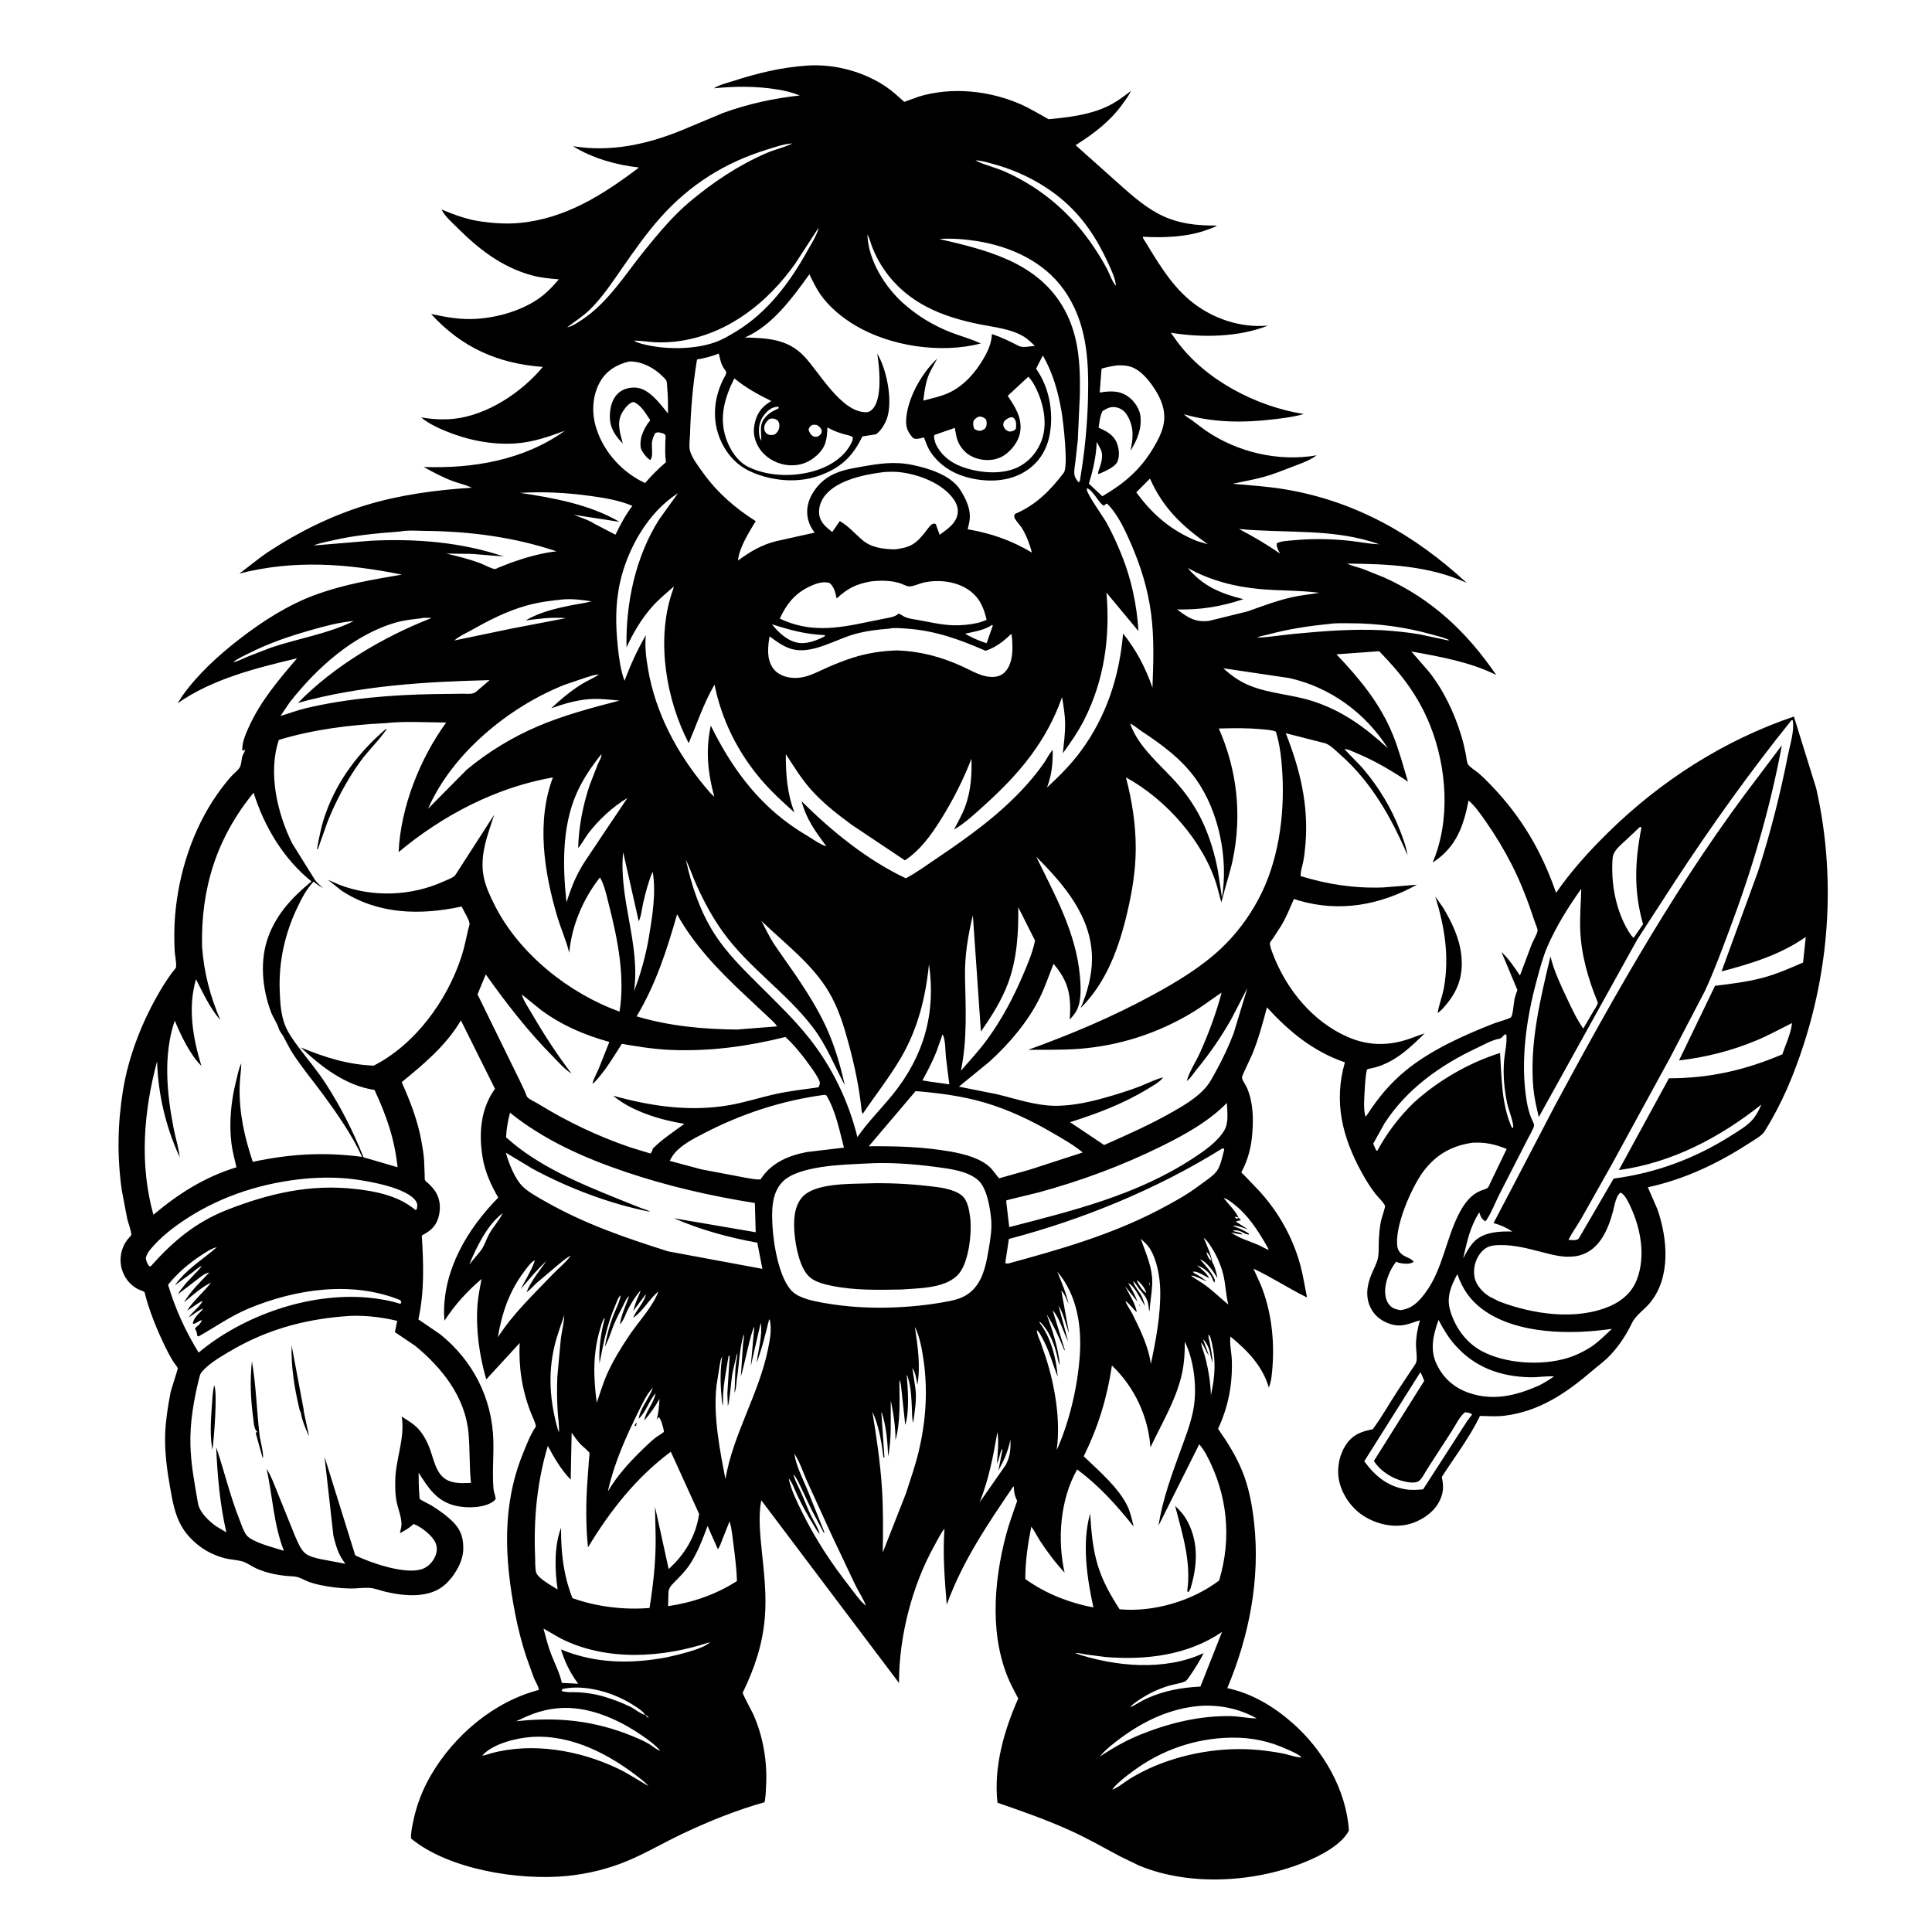 <svg version="1.1" xmlns="http://www.w3.org/2000/svg" style="display: block;" viewBox="0 0 2048 2048" width="1024" height="1024">
<path transform="translate(0,0)" fill="rgb(255,255,255)" d="M 0 0 L 0 2048 L 2048 2048 L 2048 0 L 0 0 z"/>
<path transform="translate(0,0)" fill="rgb(0,0,0)" d="M 1186.76 1967.52 C 1169.49 1958.24 1152.51 1948.61 1134.64 1940.5 C 1109.58 1929.13 1083.37 1919.92 1057.38 1910.96 C 1053.14 1873.31 1064.26 1834.55 1079.36 1800.48 L 1072.5 1787.27 C 1048.32 1738.38 1052.99 1677.55 1066.64 1626.35 C 1069.82 1614.41 1074.26 1602.71 1078.23 1591.02 C 1075.97 1586.27 1074.96 1582.97 1074.77 1577.71 C 1074.71 1575.97 1075.07 1576.67 1074.17 1575.63 C 1046.73 1616 1020.43 1654.71 1003.57 1701 C 1001.39 1673.69 999.228 1647.87 1001.18 1620.45 C 997.147 1625.38 994.147 1631.91 991.02 1637.46 C 966.886 1680.31 952.932 1734.79 952.969 1784.01 L 807.001 1590.39 L 806.747 1591.51 C 803.779 1607.92 805.869 1627.94 807.573 1644.46 C 809.994 1667.93 812.738 1691.19 810.743 1714.83 C 808.352 1743.17 800.023 1767.85 787.837 1793.25 C 787.657 1793.63 787.297 1793.97 787.294 1794.38 C 787.285 1796.23 797.12 1814.09 798.558 1817.31 C 808.908 1840.5 813.529 1867.69 812.08 1893 C 811.757 1898.64 811.79 1905.01 810.399 1910.46 C 780.688 1918.78 751.895 1930.43 724.01 1943.58 C 704.283 1952.89 685.069 1964.28 665 1972.66 C 644.684 1981.15 622.908 1986.43 601 1988.6 C 550.501 1993.59 475.794 1981.9 435.773 1948.94 C 435.338 1943.44 436.796 1936.75 437.889 1931.34 C 441.407 1913.91 447.805 1897.27 456.744 1881.91 C 481.439 1839.47 523.366 1803.92 571.166 1791.41 C 571.336 1788.34 567.358 1782.14 566.096 1779.08 L 558.115 1756.91 C 553.089 1741.76 549.038 1725.95 546.021 1710.28 C 534.873 1652.38 531.837 1596.09 554.48 1540.5 C 558.268 1531.2 562.177 1520.71 567.895 1512.44 C 568.88 1511.02 563.556 1499.65 562.615 1497.23 C 553.333 1473.43 549.705 1449.19 550.841 1423.68 L 515.454 1462.23 C 508.097 1436.47 504.214 1409.65 506.192 1382.86 C 506.86 1373.81 508.808 1364.72 510.434 1355.8 C 494.611 1369.28 482.546 1382.75 471.119 1400.04 L 470.723 1392.5 C 470.189 1345.11 495.773 1302.49 528.16 1269.52 C 520.421 1256.03 514.053 1242.26 511.541 1226.77 C 507.424 1201.39 509.404 1175.46 524.692 1154.17 L 488.585 1081.67 C 472.795 1108.34 449.468 1127.8 425.808 1147.14 C 434.943 1167.59 442.73 1187.72 446.769 1209.85 C 447.974 1216.45 449.086 1223.31 449.561 1230.01 L 450.193 1245.75 C 450.251 1246.98 450.03 1250 450.494 1251.02 C 450.897 1251.91 453.462 1253.86 454.233 1254.62 C 457.112 1257.45 459.824 1260.19 461.913 1263.68 C 466.95 1272.09 467.377 1281.73 464.628 1291 C 461.993 1299.88 456.263 1304.75 448.454 1308.98 L 447.144 1309.67 C 448.967 1339.74 450.032 1368.99 443.488 1398.61 L 466.5 1414.31 C 501.271 1442.18 521.701 1482.1 522.959 1526.75 C 523.436 1543.68 521.722 1561.17 523.107 1578 C 523.414 1581.73 525.082 1585.13 525.5 1588.94 C 524.745 1589.9 524.062 1590.78 523.062 1591.5 C 513.011 1598.74 494.81 1598.88 483.246 1596.22 C 462.97 1591.56 454.104 1577.4 443.764 1561.07 C 443.859 1568.62 443.771 1576.27 444.468 1583.79 C 444.563 1584.81 444.606 1588.09 445.019 1588.88 C 445.621 1590.02 455.446 1594.64 457.234 1595.75 C 465.785 1601.09 474.821 1607.49 481.712 1614.87 C 489.223 1622.91 491.453 1632.14 491.072 1642.86 C 490.608 1655.9 481.599 1670.89 472.043 1679.54 C 455.429 1694.59 429.072 1692.05 408.93 1687.4 C 403.274 1686.09 396.968 1683.43 391.2 1683.19 C 384.792 1682.92 378.004 1683.97 371.5 1683.88 C 360.862 1683.74 349.821 1682.4 339.418 1680.19 C 334.836 1679.21 330.258 1678.03 325.921 1676.24 C 321.366 1674.36 316.451 1671.32 311.472 1671.09 C 297.78 1670.46 283.636 1668.11 271.095 1662.34 C 266.547 1660.25 262.159 1656.81 257.403 1655.33 C 252.123 1653.69 246.227 1653.45 240.812 1652.32 C 233.041 1650.7 225.007 1647.5 218.211 1643.47 C 208.081 1637.46 198.407 1628.26 192.5 1618 C 185.411 1605.68 182.875 1591.31 180.415 1577.48 C 177.076 1558.72 174.432 1539.06 175.096 1519.96 C 175.592 1505.67 177.975 1491.1 180.59 1477.07 C 181.396 1472.74 188.635 1451.45 188.423 1450.5 C 188.104 1449.06 184.981 1445.35 184.077 1443.92 C 181.128 1439.26 178.45 1434.39 176.021 1429.44 C 166.824 1410.7 158.131 1389.75 153.14 1369.44 L 145.841 1366.36 C 137.538 1361.95 131.483 1353.89 129 1344.86 C 126.042 1334.12 128.47 1322.46 135.346 1313.74 C 135.955 1312.97 138.996 1309.8 139.147 1309.13 C 139.709 1306.63 135.706 1295.42 134.954 1292.33 L 129.106 1261.82 C 124.081 1226.19 124.603 1191.41 130.361 1155.9 C 136.407 1118.63 151.174 1081.61 170.374 1049.21 C 174.083 1042.95 178.03 1036.96 182.347 1031.11 C 183.027 1030.18 186.453 1026.34 186.587 1025.44 C 187.29 1020.68 185.407 1013.07 185.151 1007.99 C 184.521 995.5 184.589 982.575 185.642 970.11 C 189.435 925.234 204.208 879.312 230.067 842.212 C 234.67 835.608 239.768 829.033 245.101 823.005 C 247.497 820.297 252.639 816.337 254.226 813.338 C 256.478 809.083 255.563 803.145 258.264 798.662 C 259.261 797.005 259.509 796.396 259.642 794.5 L 257.809 795.851 L 256.759 795 C 256.708 786.573 260.368 778.118 263.817 770.535 C 276.39 742.893 295.374 720.679 314.868 697.848 C 271.793 708.057 224.889 719.75 188.254 745.54 L 193.379 737.486 C 209.743 714.677 231.237 695.025 253.277 677.884 C 278.028 658.634 306.05 640.643 335.698 630.012 C 365.468 619.338 395.018 614.386 425.936 609.115 C 367.721 597.373 311.962 593.149 253.676 608.012 C 264.02 600.587 273.631 592.13 284.257 585.105 C 315.707 564.312 350.672 546.955 386.692 535.853 C 423.153 524.616 462.049 519.396 500.033 516.991 C 493.666 513.831 486.536 512.469 479.891 509.963 C 469.177 505.923 459.132 500.59 449.156 495.017 C 501.398 496.886 555.43 487.771 598.741 456.618 C 581.789 462.871 564.948 468.767 546.771 470.033 C 521.243 471.811 495.571 466.47 472 456.807 C 463.787 453.44 453.229 448.314 446.48 442.492 C 458.052 444.388 468.897 445.159 480.592 443.998 C 516.112 440.469 553.089 415.983 575.364 388.952 C 527.988 385.443 489.274 368.387 457.004 332.839 C 473.587 336.305 488.15 339.098 505.317 337.965 C 528.706 336.422 554.746 328.8 573.641 314.608 C 580.758 309.263 586.604 302.827 592.429 296.142 C 582.984 295.34 573.334 294.446 564.155 291.976 C 532.012 283.325 507.308 263.957 484.221 240.847 C 479.198 235.82 472.056 229.626 468.756 223.424 L 468.082 222.087 C 481.961 227.826 495.39 232.829 510.412 234.871 C 523.904 236.704 537.123 237.599 550.732 236.33 C 599.453 231.789 639.37 206.397 677.399 177.559 C 653.528 174.987 627.88 167.754 607.391 154.962 C 646.795 161.394 684.66 153.396 721.295 138.642 L 766.822 119.618 C 792.885 110.182 820.264 104.163 847.786 101.211 C 840.046 98.04 831.745 96.034 823.5 94.737 C 801.197 91.228 779.102 91.364 756.692 93.593 C 762.165 89.994 770.288 88.08 776.571 86.057 C 803.114 77.512 828.767 71.21 856.701 69.467 C 885.174 67.69 916.173 76.142 939.716 92.29 C 946.406 96.879 952.458 102.62 958.544 107.977 L 974.115 102.354 C 1008.88 91.838 1048.89 96.049 1081.76 110.464 C 1092.13 115.01 1101.69 121.015 1111.62 126.397 C 1132.32 124.43 1154.46 121.856 1173.5 112.952 C 1182.78 108.612 1190.69 102.623 1198.79 96.443 C 1196.83 101.021 1193.38 105.446 1190.51 109.5 C 1177.13 128.377 1159.56 141.692 1140.17 153.902 L 1192.4 200.491 C 1207.09 213.354 1222.28 225.763 1240.93 232.353 C 1257.12 238.072 1273.07 239.18 1290.05 239.097 C 1287.39 241.069 1283.34 242.191 1280.23 243.367 C 1259.16 251.345 1233.84 252.186 1211.51 250.99 L 1211.58 252.231 C 1225.93 275.517 1240.11 300.639 1261.34 318.354 C 1284.17 337.411 1314.28 347.83 1344.11 345.139 C 1312.98 357.547 1273.89 358.124 1241.13 352.707 L 1247.22 361.255 C 1277.45 402.896 1331.94 430.97 1382.01 438.873 C 1372.06 441.863 1360.98 443.169 1350.67 444.419 C 1318.68 448.302 1286.34 448.219 1255.19 439.135 C 1256.8 441.346 1260.62 443.409 1262.87 445.056 L 1277.72 456.132 C 1311.44 479.46 1355.4 489.735 1395.71 482.657 C 1388.43 488.11 1379.32 491.214 1370.89 494.44 C 1360.61 498.376 1350.24 502.632 1339.63 505.56 C 1328.82 508.542 1317.67 510.407 1306.72 512.815 C 1325.39 514.504 1343.69 515.617 1362.24 518.724 C 1437.02 531.248 1499.65 566.917 1554.73 617.869 C 1515.58 599.749 1470.67 597.732 1428.19 597.449 C 1433.07 599.992 1439.23 601.207 1444.5 603.026 L 1467.41 612.197 C 1518.03 635.103 1554.91 669.974 1586.03 715.431 C 1557.82 701.616 1526.77 696.121 1496.08 690.578 L 1514.63 711.932 C 1530.5 731.949 1541.72 755.801 1549.1 780.139 C 1551.12 786.8 1552.65 793.521 1553.99 800.348 C 1554.51 803.002 1554.78 807.752 1556.09 810.06 C 1557.86 813.165 1564.36 817.066 1567.22 819.5 C 1572.03 823.606 1576.51 828.108 1580.88 832.674 C 1613.13 866.324 1634.31 902.609 1649.52 946.447 C 1665.23 923.614 1684.51 902.322 1704.25 882.906 C 1760.17 827.888 1827.18 784.79 1901.61 759.582 L 1925.22 835.582 C 1945.61 925.304 1940.26 1020.33 1911.85 1107.65 C 1901.49 1139.51 1889.01 1169.62 1871.24 1198.09 L 1870.35 1199.54 C 1867.21 1204.35 1859.26 1208.5 1854.41 1211.67 C 1821.48 1233.16 1785.36 1250.3 1746.77 1258.54 L 1757.13 1282.34 C 1767.68 1313.34 1771.28 1353.68 1749.32 1380.76 C 1743.24 1388.25 1734.04 1393.95 1729.83 1402.72 C 1723.4 1416.11 1714.39 1429.56 1703.59 1439.85 C 1698.63 1444.58 1692.99 1448.65 1687.79 1453.12 C 1660.26 1476.77 1631.56 1496.27 1594.56 1500.75 C 1586.18 1501.77 1577.26 1501.1 1568.82 1500.94 C 1558.12 1523.44 1541.86 1544.64 1528.33 1565.66 C 1530.77 1576.11 1530.12 1584.08 1524.66 1593.5 C 1518.41 1604.27 1505.66 1612.47 1493.78 1615.61 C 1477.47 1619.9 1459.75 1615.92 1445.64 1607.05 C 1432.76 1598.95 1422.63 1584.48 1419.5 1569.54 C 1416.79 1556.61 1419.68 1541.87 1427.13 1530.96 C 1434.2 1520.59 1443.43 1517.32 1455.16 1515.08 C 1464.98 1501.88 1472.96 1487.31 1482.02 1473.58 L 1497.01 1450.97 C 1498.14 1449.18 1500.72 1445.94 1501.28 1443.97 C 1502.59 1439.34 1500.94 1430.54 1500.99 1425.5 C 1501.08 1416.63 1502.77 1408.08 1505.2 1399.58 C 1494.2 1402.74 1487.04 1407.18 1475 1403.86 C 1465.82 1401.32 1457.73 1395.61 1453.29 1387.07 C 1447.13 1375.22 1448.89 1362.81 1453.75 1350.94 C 1455.93 1345.6 1459.11 1340 1460.47 1334.4 C 1461.74 1329.19 1461.36 1323.17 1461.53 1317.82 C 1461.82 1309.18 1462.34 1300.88 1464.34 1292.45 C 1464.86 1290.23 1468.62 1279.6 1468.19 1278.27 C 1467.14 1275.06 1460.31 1268.47 1458.03 1265.53 C 1452.41 1258.29 1447.75 1250.7 1443.34 1242.67 C 1422.87 1205.37 1413.57 1167.8 1425.66 1126.15 C 1391.92 1114.51 1366.8 1093.74 1343 1067.87 C 1338.63 1084.42 1334.14 1101.01 1327.73 1116.9 L 1318.34 1137.24 C 1318.01 1138.02 1316.41 1141.51 1316.51 1142.4 C 1316.8 1145.05 1320.83 1150.75 1322.02 1153.56 C 1328.25 1168.21 1328.75 1185.1 1327.56 1200.75 C 1326.42 1215.6 1323.25 1228.74 1316.26 1241.93 C 1316.13 1242.19 1315.79 1242.42 1315.85 1242.71 C 1315.94 1243.18 1319.02 1245.88 1319.55 1246.42 L 1335.98 1263.68 C 1343.1 1271.66 1349.95 1280.56 1355.65 1289.6 C 1365.82 1305.73 1373.52 1322.98 1378.5 1341.41 C 1381.48 1352.44 1383.04 1363.67 1385.43 1374.82 C 1384.28 1375.2 1385 1375.13 1383.34 1374.3 C 1364.84 1365.04 1347.4 1353.58 1328.74 1344.85 L 1336.57 1362.17 C 1347.47 1389.08 1351.06 1419.72 1348.91 1448.57 C 1348.39 1455.54 1347.75 1464.4 1345.02 1470.85 C 1338.09 1447.55 1322.57 1431.99 1304.39 1416.8 C 1303.11 1423.79 1305.49 1433.79 1305.76 1441.13 C 1306.72 1466.98 1302.13 1491.16 1291.2 1514.56 C 1301.31 1529.11 1310.5 1543.65 1317.15 1560.16 C 1324 1577.14 1327.39 1595.97 1329.4 1614.09 C 1336.03 1673.94 1324.17 1734.34 1300.96 1789.48 C 1327.14 1795.03 1350.22 1808.99 1370.19 1826.53 C 1402.39 1854.82 1427.15 1897.14 1429.91 1940.49 C 1421.9 1955.8 1399.73 1967.04 1384.38 1973.41 C 1331.03 1995.57 1260.77 1999.97 1206.99 1977.35 L 1186.76 1967.52 z M 601.198 347.036 C 606.71 345.826 612.12 342.15 616.785 339.061 C 645.196 320.245 663.462 289.736 684.64 263.797 C 698.848 246.395 713.965 228.258 731.24 213.796 C 756.121 192.965 782.875 175.08 812.738 162.176 C 821.041 158.589 830.417 156.551 838.45 152.759 L 839.901 152.046 L 840.995 151.25 L 839.901 152.046 C 830.922 152.536 821.524 155.972 812.956 158.6 C 768.697 172.175 731.23 195.757 700.368 230.313 C 685.06 247.454 671.913 266.301 658.828 285.155 C 648.602 299.891 638.382 315.275 625.579 327.918 C 618.102 335.301 609.397 340.613 601.198 347.036 L 600.005 347.846 L 601.198 347.036 z M 672.098 361.076 C 674.655 363.097 679.607 364.287 682.74 365.064 C 705.637 370.742 736.338 370.699 758.625 362.608 C 766.155 359.874 773.46 355.511 780.298 351.366 C 813.849 331.027 837.44 299.104 856.224 265.329 C 860.369 257.875 865.901 249.516 867.901 241.191 L 868.828 240.005 L 867.901 241.191 L 867.311 242.001 L 842.897 279.576 C 813.901 320.348 773.104 352.956 722.755 361.156 C 712.985 362.747 703.201 363.309 693.317 362.735 C 686.215 362.322 679.222 361.081 672.098 361.076 L 671.005 360.25 L 672.098 361.076 z M 1183 303 L 1183.79 304.995 L 1183 303 C 1182.23 294.959 1178.18 286.523 1174.85 279.24 C 1162.63 252.518 1147.61 229.544 1124.85 210.625 C 1103.85 193.179 1077.88 180.39 1051.53 173.503 C 1046.06 172.074 1039.68 169.925 1034.01 170.092 L 1035.48 170.82 C 1044.89 175.28 1055.82 177.695 1065.54 182.042 C 1105.02 199.682 1136.97 227.613 1160.7 263.65 C 1165.37 270.74 1169.78 278.073 1173.72 285.596 C 1176.14 290.226 1179.36 299.547 1183 303 z M 807 467 L 807.908 468.995 L 807 467 C 807.123 455.94 804.104 448.989 813.11 440.382 C 815.588 438.013 817.981 436.55 821 435.017 L 825.567 432.678 L 825 431.083 C 818.589 431.602 815.411 433.689 811.141 438.522 C 805.925 444.423 804.028 451.259 804.611 459.071 C 804.788 461.453 805.415 465.124 807 467 z M 809 472 L 809.995 473.995 L 809 472 L 808.005 470.005 L 809 472 z M 1067.23 475.995 L 1068.11 475.109 L 1068.99 474.18 L 1068.11 475.109 L 1067.23 475.995 z M 811.917 477.081 L 813.106 478.895 L 814.097 479.903 L 814.995 480.781 L 814.097 479.903 L 813.106 478.895 L 811.917 477.081 L 811.096 476.005 L 811.917 477.081 z M 1461.91 576.934 L 1464.99 577.861 L 1461.91 576.934 C 1414.62 559.766 1362.54 565.56 1313.32 560.737 C 1328.61 568.761 1342.74 576.953 1356.88 586.868 L 1357.89 587.92 L 1356.88 586.868 C 1355.07 583.281 1352.96 579.941 1353.5 575.893 C 1357.92 573.469 1364.67 573.351 1369.65 572.858 C 1390.11 570.838 1410.58 571.078 1431.01 573.298 C 1440.92 574.374 1450.84 576.465 1460.79 576.894 L 1461.91 576.934 z M 246.005 702.801 L 247.127 702.004 C 251.935 701.248 257.173 698.282 261.687 696.401 L 286.722 686.695 C 315.634 676.829 347.667 671.933 375.063 658.318 C 359.277 659.611 344.118 663.796 328.949 668.119 C 306.395 674.546 285.22 681.746 264.216 692.318 C 258.568 695.16 252.002 697.956 247.127 702.004 L 246.005 702.801 z M 494.647 815.991 C 517.245 797.156 542.83 781.6 569.874 769.997 C 597.197 758.274 627.942 750.085 656.718 742.645 C 646.009 741.651 634.864 740.309 624.128 741.15 C 610.843 742.192 596.81 746.332 584.345 750.816 C 594.018 741.582 604.645 732.794 615.948 725.628 C 621.519 722.097 627.63 719.589 633.211 716.123 L 634.806 715.116 L 636.965 714.135 L 634.806 715.116 C 630.677 715.001 626.341 716.625 622.411 717.772 L 598.906 725.743 C 540.062 748.829 479.263 798.529 453.746 857.324 L 494.647 815.991 z M 1198.05 767.087 C 1206.71 792.607 1232.12 812.211 1249.22 832.112 C 1259.37 843.926 1267.88 856.686 1274.56 870.76 C 1282.13 886.702 1287.69 905.172 1290.94 922.5 L 1295.29 951.433 C 1302.28 910.565 1292.14 860.357 1268.07 826.36 C 1252.72 804.68 1231.55 789.208 1209.64 774.785 C 1206.25 772.551 1201.71 768.468 1198.05 767.087 L 1197.18 766.15 L 1198.05 767.087 z M 1425.15 793.981 C 1431.82 801.617 1439.48 808.346 1445.99 816.131 C 1462.06 835.369 1474.62 856.182 1483.74 879.547 C 1487.18 888.346 1490.56 897.285 1492.03 906.643 C 1475.13 867.047 1453.7 828.906 1420.93 800.139 C 1416.46 796.214 1410.72 790.164 1405.18 788.002 L 1362.98 777.238 C 1378.08 815.654 1387.19 852.685 1383.89 894.25 C 1383.38 900.67 1382.69 907.138 1381.47 913.463 C 1380.58 918.044 1378.33 924.23 1378.84 928.711 C 1407.71 937.597 1436.09 941.86 1466.38 940.72 L 1501.93 937.845 C 1463.11 959.443 1420.34 967.216 1377.03 954.669 L 1371.65 952.92 C 1367.35 962.487 1363.5 972.508 1358.01 981.465 L 1349.53 994.533 C 1348.77 995.678 1346.55 998.302 1346.23 999.497 C 1345.62 1001.79 1348.46 1009.03 1349.4 1011.5 C 1363.6 1048.71 1391.36 1082.85 1428.39 1099.1 C 1447.25 1107.37 1466.01 1108.78 1485.93 1103.65 C 1494.28 1101.5 1502.08 1098.01 1510.25 1095.39 C 1493.41 1111.99 1476.27 1128.2 1452.26 1132.75 C 1451.49 1132.89 1449.68 1133.06 1449.19 1133.81 C 1447.36 1136.66 1446.11 1163.45 1446.03 1168.35 C 1445.95 1173.54 1445.98 1178.86 1447.5 1183.86 L 1449.61 1181.13 C 1460.95 1163.67 1473.55 1148.46 1489.69 1135.15 C 1516.27 1113.24 1552.33 1097.01 1584.38 1084.61 C 1586.91 1083.63 1600.69 1079.69 1601.71 1078.37 C 1603.93 1075.53 1604.52 1063.79 1605.3 1059.81 C 1605.99 1056.27 1607.29 1052.81 1608.49 1049.41 L 1591.61 1009.11 C 1599.35 1016.41 1605.27 1025.29 1611.21 1034.07 L 1623.67 1000.97 C 1625.21 997.265 1629.59 989.962 1629.88 986.354 C 1630.04 984.438 1627.46 978.803 1626.8 976.785 C 1620.03 956.157 1612.36 935.847 1602.48 916.492 C 1594.39 900.632 1585.26 885.471 1575.04 870.888 C 1569.6 863.132 1563.94 854.781 1556.75 848.55 C 1551.46 875.492 1543.83 897.546 1519.96 913.495 L 1518.65 914.367 C 1537.81 869.522 1533.81 813.37 1515.91 768.731 C 1503.37 737.464 1485.33 714.159 1462 690.322 L 1416.7 693.612 C 1441.4 719.705 1462.88 745.432 1476.61 779.184 C 1483.06 795.064 1487.52 812.134 1492.48 828.544 C 1475 816.881 1457.22 806.287 1437.74 798.253 C 1434.06 796.737 1429.14 794.042 1425.15 793.981 L 1424.07 793.198 L 1425.15 793.981 z M 553.025 1054.12 C 555.226 1061.36 560.268 1068.45 564.069 1075 C 576.723 1096.8 590.553 1117.95 605.801 1138.03 C 598.518 1133.53 592.368 1126.25 586.371 1120.18 C 559.296 1092.82 537.209 1064.24 514.946 1032.96 L 506.172 1054.05 L 550.584 1144.71 L 556.397 1156.91 C 557.03 1158.33 558.074 1161.92 559.009 1163 C 561.093 1165.4 567.577 1168.31 570.463 1170.08 C 601.514 1189.16 633.524 1204.42 667.998 1216.2 L 689.5 1222.77 C 691.106 1221.13 691.447 1219.67 692.07 1217.5 C 701.921 1207.59 714.231 1199.56 725.519 1191.32 C 700.331 1187.24 669.809 1178.22 649.922 1161.49 C 690.277 1172.71 731.687 1178.79 773.388 1171.46 C 789.849 1168.56 805.992 1163.29 822.325 1159.7 C 837.317 1156.4 852.455 1154.71 867.641 1152.61 C 868.913 1149.71 869.713 1148.53 868.412 1145.5 C 865.994 1139.88 861.94 1134.45 858.405 1129.49 C 850.835 1118.88 842.206 1108.11 832.608 1099.25 C 793.089 1109.08 754.083 1114.47 713.249 1113.05 C 703.144 1112.7 692.89 1111.68 682.874 1110.3 L 665.464 1107.62 C 664.251 1107.44 660.133 1106.42 659.148 1106.65 C 658.796 1106.73 658.753 1107.25 658.555 1107.56 C 651.516 1118.32 644.687 1130.07 636.482 1139.95 C 634.057 1142.87 631.141 1146.75 628.03 1148.88 C 628.948 1143.92 632.615 1137.71 634.62 1132.98 L 645.918 1104.52 C 619.056 1096.91 596.22 1087.31 573.52 1070.64 L 553.025 1054.12 L 552.086 1053.1 L 553.025 1054.12 z M 255.784 1127.24 C 255.629 1135.12 254.273 1142.88 254.062 1150.77 C 253.295 1179.31 258.967 1204.68 267.958 1231.61 C 307.671 1223.13 343.527 1221.02 383.806 1226.33 C 373.626 1203.93 357.505 1180.67 342.963 1160.84 C 332.087 1146.01 319.943 1131.62 310.01 1116.16 C 306.349 1110.46 303.507 1104.28 300.221 1098.37 C 298.309 1094.93 296.468 1093.58 295.299 1089.78 C 293.539 1084.07 289.429 1078.58 287.273 1072.83 C 277.915 1047.86 275.097 1018.14 284.474 992.774 C 293.55 968.22 310.324 950.747 330.15 934.331 C 300.387 910.258 280.246 876.439 268.809 840.324 C 229.492 888.293 212.744 942.215 214.215 1003.75 C 216.227 1030.98 222.785 1056.2 233.596 1081.3 C 222.497 1068.68 215.398 1052.84 207.757 1038.04 C 198.854 1068.49 204.502 1100.22 213.469 1129.88 C 201.07 1117.44 192.006 1097.9 185.23 1081.9 C 172.918 1118.24 176.787 1158.44 183.936 1195.48 C 185.932 1205.82 189.352 1216.42 190.566 1226.81 C 175.85 1195.05 167.564 1160.05 166.5 1125.04 C 152.299 1178.14 147.694 1234.05 162.61 1287.65 C 189.525 1265.19 216.824 1247.71 250.652 1237.37 C 248.781 1229.04 246.359 1220.39 245.321 1211.93 C 242.63 1190 244.909 1167.01 250.329 1145.69 C 251.831 1139.78 252.988 1132.67 255.784 1127.24 z M 1232.96 1142.09 L 1231.96 1143.35 C 1228.3 1147.73 1221.28 1151.43 1216.42 1154.39 C 1190.37 1170.21 1163.22 1180.4 1134.3 1189.57 L 1170.45 1213.78 C 1195.06 1202.86 1219.85 1191.88 1243.25 1178.5 C 1255.44 1171.53 1269.3 1163.27 1278.44 1152.46 C 1282.75 1147.35 1286.02 1140.85 1289.24 1135.02 C 1296.24 1122.39 1302.5 1108.89 1307.69 1095.42 L 1322.26 1047.45 L 1305.1 1080.49 C 1294.51 1099.22 1282.05 1117.25 1268.36 1133.86 C 1265.22 1137.68 1262.04 1143.07 1258.08 1145.96 C 1260.3 1136.45 1267.85 1125.31 1271.92 1116.2 C 1281.13 1095.61 1289.27 1074.02 1294.95 1052.19 C 1284.43 1059.21 1274.55 1066.89 1263.68 1073.43 C 1227.27 1095.33 1186.97 1108.39 1144.69 1111.74 C 1126.59 1113.18 1108.07 1112.68 1089.91 1112.85 C 1135.7 1096.28 1179.35 1077.92 1222.17 1054.6 C 1247.42 1040.84 1273.17 1025.38 1294.22 1005.56 C 1310.4 990.337 1323.5 972.824 1333.98 953.25 C 1355.07 913.882 1361.81 865.201 1359.41 820.949 C 1358.57 805.674 1357.01 790.295 1352.53 775.612 C 1348.44 773.727 1342.32 773.54 1337.81 773.092 C 1322.47 771.568 1307.38 771.845 1292 772.254 C 1311.62 816.823 1316.68 864.473 1306.62 912.123 C 1303.82 925.356 1299.27 938.1 1296.18 951.169 L 1294.61 956.5 L 1289.96 938.948 C 1276.04 892.289 1235.94 847.157 1193.56 824.081 C 1200.07 849.188 1204.04 874.021 1203.93 900.01 C 1203.83 922.431 1200.26 944.453 1195.18 966.236 C 1186.47 1003.62 1173.38 1040.89 1145.59 1068.5 C 1152.45 1052.45 1157.53 1034.24 1157.57 1016.64 C 1157.66 972.135 1128.06 937.805 1098.46 908.186 C 1118.31 948.844 1140.66 988.728 1144.74 1034.61 C 1145.73 1045.81 1146.65 1061.25 1141.11 1071.48 C 1139.29 1074.83 1136.44 1077.91 1133.99 1080.82 C 1135.62 1056.18 1133.27 1040.87 1116.79 1021.71 C 1111.9 1033.85 1107.92 1046.06 1102.11 1057.87 C 1089.75 1083.02 1069.22 1107.06 1048.49 1125.72 L 1016.5 1151.88 L 1057.01 1159.98 C 1076.36 1164.62 1097.02 1171.78 1117 1172.16 C 1137.78 1172.56 1158.6 1167.43 1178.42 1161.55 C 1188.7 1158.5 1199.05 1155.24 1209.03 1151.31 C 1216.89 1148.21 1224.75 1144.04 1232.96 1142.09 z M 1297.13 1269.91 L 1297.64 1270.57 C 1303.13 1277.51 1309.01 1282.81 1313.07 1290.9 C 1311.36 1289.93 1310.64 1289.79 1308.69 1290 L 1310.97 1292.07 L 1313.07 1290.9 L 1315.5 1293.57 L 1310.51 1294.5 C 1311.21 1296.15 1310.63 1295.45 1312.33 1296.41 L 1322.93 1303.23 C 1317.92 1301.59 1312.31 1299.1 1307.01 1299.2 C 1308.16 1300.09 1308.82 1300.28 1310.18 1300.77 C 1314.97 1302.5 1319.41 1304.77 1323.7 1307.5 L 1323.89 1308.73 C 1321.7 1308.46 1320.37 1308.06 1318.5 1306.97 C 1314.7 1304.75 1311.03 1303.72 1306.67 1304.5 C 1309.25 1306.2 1315.84 1306.05 1317 1308.56 C 1312.97 1308.26 1308.99 1307.28 1305.03 1306.49 C 1313.25 1312.49 1323.94 1315.46 1333.28 1319.44 C 1337 1321.03 1341.17 1323.76 1344.89 1324.9 L 1345.76 1325.8 L 1344.89 1324.9 C 1344.39 1323.21 1343.37 1321.58 1342.49 1320.06 C 1333.18 1304.03 1323.09 1288.27 1308.33 1276.73 C 1304.84 1274 1301.48 1271.08 1297.13 1269.91 L 1296.18 1269.08 L 1297.13 1269.91 z M 532.956 1286.03 L 533.961 1284.98 L 534.995 1283.25 L 533.961 1284.98 L 532.956 1286.03 C 516.525 1298.01 504.997 1322.32 497.36 1340.57 L 508.5 1327.15 C 513.437 1321.45 514.976 1314.47 518.609 1307.99 C 522.892 1300.36 529.097 1293.82 532.956 1286.03 z M 1275.09 1310.91 L 1276.05 1312.09 L 1276.65 1313.66 C 1279.91 1322.03 1283.16 1328.07 1284.84 1337 C 1285.09 1338.35 1286.39 1340.17 1286.91 1341.5 C 1288.56 1345.7 1289.79 1350.56 1290.56 1355 L 1289.77 1353.69 C 1285.98 1347.47 1279.32 1337.71 1272.41 1335.09 L 1272.05 1335.01 L 1271.01 1334.17 L 1272.05 1335.01 C 1277.71 1341.31 1284.48 1348.67 1287.77 1356.5 L 1287.57 1359.55 C 1286.02 1358.22 1285.87 1357.18 1285.17 1355.33 C 1282.98 1349.49 1276.54 1344.47 1270.85 1342.1 L 1268.83 1341.32 C 1273.51 1345.24 1279.06 1349.49 1281.85 1355.02 C 1277.97 1353.06 1270.17 1348.03 1266 1347.97 L 1264.26 1348.17 C 1265.51 1349.44 1266.62 1350.03 1268.17 1350.84 C 1272.19 1352.92 1275.81 1355.71 1279.48 1358.35 C 1274.59 1356.71 1267.76 1352.62 1263.01 1352.13 L 1263.01 1352.81 L 1272.71 1359.01 C 1283.18 1365.7 1292.42 1374.92 1302 1382.85 L 1302.86 1383.84 L 1302 1382.85 C 1299.67 1373.14 1299.27 1363.15 1297.23 1353.41 C 1295.19 1343.7 1290.53 1332.36 1285.25 1323.92 C 1282.61 1319.69 1279.95 1315.26 1276.05 1312.09 L 1275.09 1310.91 L 1274.23 1310.01 L 1275.09 1310.91 z M 213.901 1342.06 C 210.431 1342.95 206.899 1346.72 203.983 1348.87 L 185.421 1362.47 C 196.932 1345.8 214.38 1335.61 229.237 1322.6 L 229.863 1322.04 L 230.995 1321.18 L 229.863 1322.04 C 223.983 1323.51 218.519 1327.2 213.491 1330.48 C 200.272 1339.12 188.03 1349.57 178.147 1361.93 C 185.829 1387.52 196.545 1411.06 210.583 1433.79 C 257.577 1394.46 327.536 1370.08 389.214 1375.47 C 401.123 1376.51 413.09 1378.55 424.5 1382.16 L 425.384 1380.5 L 424.5 1378.28 C 373.231 1357.34 313.121 1366.39 263.418 1387.15 C 244.229 1395.17 228.425 1406.59 210.5 1416.65 L 209.109 1416 L 208.966 1414.99 C 208.564 1412.34 208.316 1410.67 206.576 1408.5 C 207.642 1407.06 208.398 1406.32 209.86 1405.24 C 211.939 1403.71 212.886 1401.75 214.047 1399.5 C 210.836 1399.5 206.717 1404.4 204.336 1403 C 205.245 1397.26 209.565 1393.71 213.369 1389.67 C 214.726 1388.23 214.283 1388.88 214.983 1387.14 L 215.962 1386.18 L 214.983 1387.14 C 210.159 1389.1 204.602 1393.77 199.964 1396.56 C 204.02 1390.69 210.239 1386.47 213.918 1380.65 L 214.866 1379.08 L 215.846 1378.01 L 214.866 1379.08 C 209.562 1380.91 203.72 1386.43 198.412 1389.23 C 205.048 1378.49 215.972 1369.84 223.71 1359.58 C 213.189 1364.69 204.038 1373.17 195.004 1380.55 C 202.722 1367.94 211.776 1359.55 221.834 1348.92 L 222.968 1348.01 L 221.834 1348.92 C 216.762 1349.84 212.168 1353.91 208.172 1356.99 L 188.918 1371.68 C 189.876 1369.07 192.374 1366.45 194.044 1364.21 C 199.79 1356.52 206.835 1350.75 212.765 1343.48 L 213.901 1342.06 L 215 1341.02 L 215.995 1340.18 L 215 1341.02 L 213.901 1342.06 z M 1278.91 1327.12 C 1279.65 1330.57 1280.5 1332.55 1282.57 1335.4 L 1283.99 1335.99 C 1283.56 1332.96 1281.86 1329.68 1279.54 1327.6 L 1278.91 1327.12 L 1278.01 1326.01 L 1278.91 1327.12 z M 604.973 1331.02 L 606.038 1330.05 L 606.995 1329.21 L 606.038 1330.05 L 604.973 1331.02 C 600.044 1333.49 595.97 1337.24 591.698 1340.68 L 568.776 1360.07 C 565.532 1363.05 561.802 1367.5 558.133 1369.84 C 562.33 1358.77 572.305 1346.42 579.319 1336.67 C 569.321 1345.71 560.889 1356.14 552.133 1366.35 C 556.645 1357.14 563.149 1347.21 566.442 1337.67 L 566.986 1336.02 L 567.85 1335.01 L 566.986 1336.02 L 565.625 1336.63 C 562.06 1338.98 558.222 1344.44 555.65 1347.86 C 539.827 1368.87 531.964 1391.96 527.762 1417.54 C 543.521 1392.97 565.813 1371.8 585.962 1350.75 C 592.064 1344.37 599.945 1338.2 604.973 1331.02 z M 1201.06 1358 L 1201.66 1359.85 C 1203.39 1364.89 1207.28 1368.52 1209.73 1373.14 C 1211.56 1376.6 1212.71 1380.71 1213.87 1384.45 C 1209.81 1378.55 1202.28 1362.43 1195.95 1360.14 L 1195.01 1359.25 L 1195.95 1360.14 C 1199.93 1366.55 1203.14 1372.95 1205.88 1379.96 L 1192.75 1363.51 C 1196.62 1371.66 1203.87 1382.02 1204.97 1390.93 C 1200.61 1387.26 1197.82 1382.4 1193.05 1379.09 L 1192.15 1378.01 L 1193.05 1379.09 C 1194.32 1383.6 1198.15 1388.3 1200.28 1392.58 C 1208.55 1409.25 1217.54 1427.41 1219.92 1445.97 C 1225.3 1420.82 1230.39 1393.73 1229.9 1368 C 1229.63 1353.75 1226.46 1335.23 1218.55 1322.99 C 1216.18 1319.32 1212.4 1316.12 1209.24 1313.1 C 1214.83 1329.12 1222.12 1344.12 1221.39 1361.5 C 1220.98 1371.06 1219.07 1380.6 1218.51 1390.24 C 1217.84 1387.95 1217.99 1388.88 1217.75 1386.72 L 1217.56 1384.86 C 1216.51 1375.74 1212.8 1372.94 1207.5 1366.06 C 1205.22 1363.1 1204.07 1360.38 1201.06 1358 L 1200.04 1356.24 L 1201.06 1358 z M 1218 1359 C 1218.16 1360.59 1218.08 1361.65 1218.99 1362.99 C 1218.78 1361.67 1218.84 1360.07 1218 1359 L 1217.25 1358.01 L 1218 1359 z M 679 1368 L 680 1366.01 L 680.761 1365.01 L 680 1366.01 L 679 1368 C 674.322 1372.97 668.864 1381.84 665.738 1387.88 C 663.227 1392.73 661.101 1400.12 657.109 1403.82 C 658.373 1394.35 663.636 1383.06 666.923 1374 L 668 1372 L 669.031 1370.03 L 669.864 1369.01 L 669.031 1370.03 L 668 1372 L 666.923 1374 C 663.813 1376.11 661.996 1381.19 660.273 1384.52 C 656.856 1391.12 653.26 1397.83 650.5 1404.74 C 648.101 1410.74 646.33 1416.9 643.519 1422.74 L 641.084 1427.92 C 643.02 1416.4 646.013 1405.21 650.206 1394.31 C 652.618 1388.04 656.291 1381.26 657.64 1374.71 L 657.965 1373 L 658.916 1371.01 L 657.965 1373 C 654.978 1375.47 653.936 1379.88 652.415 1383.37 C 643.457 1403.93 639.665 1423.49 635.519 1445.38 C 634.664 1430.18 636.732 1413.8 640.651 1399.09 C 641.029 1397.67 640.94 1398.27 641 1397 L 641.905 1395.01 L 641 1397 L 640.427 1397.59 C 638.315 1400.26 637.117 1405.67 636.119 1408.96 C 628.255 1434.94 629.022 1460.21 632.571 1486.88 C 636.23 1476.7 639.064 1466.61 643.488 1456.62 C 649.861 1442.24 658.471 1428.42 667.228 1415.35 C 676.887 1400.93 691.858 1385.39 697.907 1369.05 L 699.086 1367.1 L 699.868 1366.01 L 699.086 1367.1 L 697.907 1369.05 C 688.187 1376.96 681.517 1390.11 671.135 1396.97 C 674.665 1388.37 682.338 1381.43 684.755 1372.27 L 683.873 1372.88 L 671.116 1389.89 C 672.587 1384.76 674.175 1379.46 676.5 1374.66 C 677.591 1372.4 678.346 1370.42 679 1368 z M 1125.03 1368 L 1133.23 1413.31 C 1129.61 1403.98 1127.49 1392.34 1122.04 1384.03 L 1121.05 1382.01 L 1122.04 1384.03 L 1132.29 1421.92 C 1127.05 1412.04 1123.27 1397.13 1116 1389.07 L 1115.01 1387.01 L 1116 1389.07 L 1116.17 1389.97 L 1128.75 1431 L 1128.28 1431.5 C 1122.83 1417.99 1117.37 1405.67 1109.57 1393.34 C 1115.99 1411.66 1121.55 1427.56 1123.5 1447.08 C 1121.54 1443.61 1121.11 1439.27 1120.12 1435.41 C 1116.98 1423.17 1111.72 1410.11 1102.5 1401.27 L 1101.85 1402 C 1113.73 1416.98 1119.9 1440.39 1121.17 1459.36 C 1115.59 1445.17 1112.13 1431.08 1104.47 1417.63 C 1103.04 1415.14 1101.5 1411.56 1099.04 1410.05 L 1098.25 1409.01 L 1099.04 1410.05 C 1099.29 1414.4 1101.64 1419.08 1103.18 1423.13 L 1108.8 1439.6 C 1118.22 1469.02 1124.31 1504.84 1120.31 1535.76 L 1120.1 1537.29 C 1133.47 1507.71 1142 1471.23 1144.49 1438.83 C 1146.94 1406.87 1142.21 1373.09 1120.73 1347.97 C 1125.4 1359.32 1130.06 1370.27 1132.78 1382.29 C 1130.68 1377.88 1128.54 1371.36 1125.03 1368 L 1124.13 1366.01 L 1125.03 1368 z M 1215.08 1370.86 L 1215.96 1371.99 L 1215.08 1370.86 C 1214.43 1366.43 1209.4 1359.98 1205.68 1357.41 L 1205.01 1357.13 C 1206.57 1361.41 1211.36 1368.24 1215.08 1370.86 z M 1273 1423.08 C 1274.34 1429.45 1276.82 1435.44 1278.37 1441.76 C 1281.38 1454 1283.17 1466.4 1283.63 1479 C 1287.96 1458.99 1289.13 1443.47 1284.57 1423.25 C 1283.74 1420.25 1283.18 1417.16 1281.5 1414.51 C 1280.42 1416.97 1281.59 1419.4 1282.09 1422 C 1283.57 1429.87 1285.21 1437.46 1285.51 1445.5 L 1285.32 1444.5 C 1284.45 1441.28 1283.39 1438.67 1282.99 1435.34 C 1282.43 1430.72 1278.97 1422.71 1275.21 1419.68 L 1281.37 1436.46 C 1277.75 1432.63 1276.87 1426.52 1273 1423.08 L 1272.22 1422.01 L 1273 1423.08 z M 967.09 1450.11 L 970.296 1471.28 C 972.033 1482.64 969.57 1496.82 967.975 1508.27 C 966.655 1503.76 966.924 1498.81 966.691 1494.14 C 966.186 1483.99 966.01 1472.77 963.219 1463 C 962.637 1460.96 962.196 1459.02 961.131 1457.15 L 960.201 1455.01 L 961.131 1457.15 C 962.359 1472.38 964.253 1495.94 959.605 1510.56 L 955.675 1474.08 C 955.185 1470.69 955.266 1465.84 953.381 1463 C 953.47 1483.98 954.843 1506.25 949.245 1526.76 C 949.35 1512.5 947.101 1498.36 944.268 1484.43 C 943.917 1504.34 945.367 1524.51 941.448 1544.14 C 940.932 1528.42 939.477 1512.04 934.625 1497 C 934.232 1498.22 934.241 1497.74 934.393 1498.99 L 937.556 1545 L 936.5 1544.93 C 934.527 1529.42 931.632 1510.69 924.772 1496.55 C 929.108 1523.34 933.042 1549.79 934.858 1576.9 C 936.391 1599.78 936.096 1622.8 935.754 1645.71 L 960.332 1583.09 C 965.041 1568.56 970.186 1553.84 973.749 1539 C 981.381 1507.2 983.699 1474.73 979.081 1442.31 C 977.468 1430.99 975 1416.72 969.776 1406.5 C 972.709 1425.74 976.127 1448.8 972.409 1467.87 C 971.411 1461.99 970.583 1455.03 967.09 1450.11 L 966.106 1448.01 L 967.09 1450.11 z M 692 1471.05 L 693.055 1469.07 L 693.826 1468.01 L 693.055 1469.07 L 692 1471.05 C 685.323 1477.91 680.588 1488.68 676.347 1497.2 C 663.218 1523.57 650.673 1552.13 644.343 1581 C 654.66 1563.6 667.511 1549.67 681.934 1535.69 C 686.3 1531.46 690.709 1527.19 695.552 1523.5 C 696.63 1522.68 703.416 1518.51 703.735 1517.78 C 703.936 1517.32 703.01 1513.56 702.856 1513 C 702.154 1510.46 700.337 1503.36 698.19 1502.22 L 696.129 1504.91 C 698.116 1497.59 698.621 1490.42 699.114 1482.87 C 694.286 1491.4 689.257 1498.37 682.981 1505.82 C 684.65 1495.45 693.21 1487.23 694.932 1477.04 L 695.749 1476.01 L 694.932 1477.04 C 687.824 1484.75 684.937 1496.76 677.04 1503.9 C 678.68 1492.22 688.551 1482.14 692 1471.05 z M 842.016 1541 L 842.134 1541.83 C 844.116 1554.07 850.829 1567.19 855.63 1578.66 L 874.002 1624.5 L 873.283 1624.92 L 860.1 1600 L 847.92 1574.29 C 846.102 1570.65 844.028 1565.77 841.068 1563 L 840.005 1561.01 L 841.068 1563 C 842.702 1569.77 846.459 1576 849.262 1582.35 C 853.094 1591.04 856.325 1599.9 860.567 1608.42 C 863.295 1613.89 867.485 1620.03 868.9 1625.94 C 866.052 1623.43 863.864 1618.81 861.813 1615.53 C 855.86 1606 850.521 1596.01 845.586 1585.93 C 842.574 1579.77 840.355 1572.33 836 1567.03 L 835 1565.02 L 834.245 1564.01 L 835 1565.02 L 836 1567.03 C 838.376 1578.91 844.817 1592 850.195 1602.86 C 864.41 1631.58 881.015 1656.88 900.735 1682.04 C 905.581 1688.23 910.829 1696.13 916.795 1701.2 L 917.918 1701.94 L 918.995 1703.72 L 917.918 1701.94 C 914.863 1694.2 909.964 1686.91 906.281 1679.39 L 880.74 1625.39 L 855.399 1569.9 C 851.303 1560.74 847.658 1549.16 842.016 1541 L 841.179 1539.01 L 842.016 1541 z M 1197 1811 L 1198.1 1810 C 1204.19 1806.9 1209.69 1803.12 1215.98 1800.3 C 1234.27 1792.08 1252.66 1788.89 1272.52 1787.83 L 1295.39 1729.9 C 1259.03 1754.82 1214.16 1760.06 1171.26 1756.43 L 1150.76 1753.75 C 1147.21 1753.21 1143.21 1751.91 1139.7 1752.5 C 1181.98 1766.72 1234.43 1771.68 1275.96 1752.34 C 1271.85 1760.48 1266.71 1768.7 1261.52 1776.2 C 1260.35 1777.89 1258.12 1781.53 1256.23 1782.36 C 1251.43 1784.48 1244.77 1785.28 1239.6 1786.8 C 1228.41 1790.08 1217.56 1795.22 1207.87 1801.72 C 1204.91 1803.71 1201.31 1805.9 1199.07 1808.71 L 1198.1 1810 L 1197 1811 L 1196 1811.98 L 1195.03 1812.84 L 1196 1811.98 L 1197 1811 z M 684 1817.99 C 685.457 1819.72 685.533 1820.23 687.751 1820.99 C 686.326 1819.33 686.168 1818.61 684 1817.99 C 681.738 1814.22 677.68 1811.64 674.081 1809.22 C 662.251 1801.24 648.839 1795.35 635 1791.96 C 622.49 1788.89 609.025 1787.66 596.349 1790.37 L 595.233 1792.49 C 600.685 1794.39 608.093 1793.54 613.897 1793.93 C 622.242 1794.49 630.621 1795.73 638.668 1798.02 C 648.818 1800.91 658.58 1804.61 668.087 1809.2 C 672.651 1811.4 679.375 1816.98 684 1817.99 z M 699.908 1855.97 L 701 1857 L 702.065 1857.93 L 702.995 1858.78 L 702.065 1857.93 L 701 1857 L 699.908 1855.97 C 694.989 1849.89 687.878 1844.84 681.487 1840.38 C 660.943 1826.05 636.147 1814.01 611 1811.09 C 592.403 1808.93 575.285 1812.11 558.264 1819.48 L 547.035 1824.65 C 591.138 1819.73 630.42 1823.79 671.599 1840.85 C 677.327 1843.22 683.201 1845.75 688.5 1849 C 692.089 1851.2 695.944 1854.7 699.908 1855.97 z M 510.095 1861.82 L 511.15 1861.05 C 514.136 1860.87 517.644 1859.38 520.587 1858.58 C 564.194 1846.69 613.923 1855.31 654.31 1874.42 C 665.804 1879.86 676.308 1886.98 687.323 1893.28 C 685.09 1890.34 681.751 1887.96 678.947 1885.54 C 646.546 1859.86 605.916 1838.31 563.195 1841.26 C 547.175 1842.37 522.155 1848.49 511.15 1861.05 L 510.095 1861.82 z M 1379.88 1862.96 L 1380.84 1863.75 L 1379.88 1862.96 C 1376.24 1859.44 1370.64 1857.16 1366.05 1855.04 C 1345.75 1845.7 1326.91 1841.56 1304.41 1841.99 C 1266.72 1842.7 1230.98 1855.18 1200.72 1877.68 C 1193.86 1882.78 1185.8 1888.81 1180.27 1895.27 C 1179.65 1896 1179.55 1896.28 1179.15 1897.03 L 1178.17 1897.92 L 1179.15 1897.03 C 1184.93 1895.18 1192.46 1888.73 1197.8 1885.5 C 1206.23 1880.4 1215.07 1875.82 1224.16 1872.02 C 1260.72 1856.75 1303.34 1850.7 1342.66 1856.01 C 1349.39 1856.91 1356.23 1857.88 1362.84 1859.44 C 1367.79 1860.61 1373.09 1862.53 1378.15 1862.86 L 1379.88 1862.96 z M 868.833 238.5 L 870.142 238.5 L 868.833 238.5 z M 919.49 248.5 L 919.532 249.68 C 920.757 276.171 937.801 303.643 957 321.032 C 972.125 334.732 990.404 345.724 1009.5 352.908 C 1019.52 356.679 1030.03 359.48 1039.69 364.127 C 997.593 374.979 944.521 367.286 907.079 345.235 C 892.991 336.938 879.071 325.571 869.667 312.102 C 865.03 305.46 861.57 298.023 857.987 290.779 C 839.964 315.685 818.751 345.238 789.618 357.749 C 813.46 358.445 834.745 359.145 852.357 377.602 C 868.269 394.276 891.72 437.052 918 436.977 C 921.242 436.968 923.583 435.324 925.605 432.904 C 934.565 422.182 932.576 394.452 930.82 381.284 L 929.9 374.819 C 939.925 391.56 946.03 422.809 940.858 441.504 C 939.078 447.942 934.179 456.574 928.609 460.363 L 914.109 462.643 C 903.656 484.561 890.478 496.555 867.406 504.584 C 844.345 512.609 815.778 509.675 793.891 499.032 C 778.302 491.452 767.174 477.233 761.645 461.004 C 755.08 441.735 757.439 421.352 766.154 403.143 C 767.3 400.748 771.073 395.231 769.492 393.382 C 764.487 387.527 763.658 382.054 761.986 374.785 C 754.25 377.777 747.087 379.719 738.87 381.061 C 734.45 407.516 732.273 433.648 731.453 460.41 C 731.302 465.326 730.266 472.268 731.228 477 C 732.772 484.599 740.932 495.155 745.485 501.48 C 760.395 522.193 779.539 538.857 801.078 552.413 C 794.293 563.724 783.347 580.77 782.346 594.192 C 794.853 584.929 807.442 577.428 822.75 573.682 L 863.63 564.597 L 862.867 563.637 C 857.199 556.31 854.602 546.732 856.003 537.5 C 857.874 525.164 866.51 513.443 876.628 506.591 C 887.794 499.029 900.279 497.034 913.292 494.717 C 931.935 491.398 948.097 488.919 967.006 492.803 C 984.294 496.354 1007.84 503.618 1017.77 519.062 C 1024.29 529.203 1029.93 541.187 1027.48 553.504 L 1025.82 561.032 C 1050.79 565.43 1072.06 572.722 1093.88 585.759 C 1091.63 577.072 1088.14 567.851 1083.5 560.143 C 1081.34 556.548 1078.09 553.561 1076.01 550 C 1074.86 548.035 1074.84 546.728 1075.92 544.788 C 1097.93 535.505 1113.5 519.831 1127.68 501.056 C 1132.7 494.415 1127.03 446.645 1125.4 436.958 C 1121.85 415.806 1116.2 395.443 1105.45 376.802 L 1098.3 390.875 C 1112.01 410.073 1116.9 436.093 1112.94 459.413 C 1110.22 475.477 1102.74 488.59 1089.38 498.023 C 1073.32 509.365 1052.68 511.283 1033.72 507.878 C 1014.48 504.425 997.944 495.853 986.66 479.504 C 983.372 474.742 981.525 469.041 979.418 463.692 C 975.804 464.506 971.621 466.119 968.107 464.5 C 963.104 459.273 960.31 453.812 960.492 446.435 C 961.061 423.457 976.954 395.409 993.494 380.169 C 990.156 386.634 985.712 393.514 983.392 400.39 C 980.787 408.113 979.733 416.612 978.764 424.673 C 987.564 422.339 996.926 420.362 1005.25 416.653 C 1021.18 409.551 1033.84 395.253 1042.44 380.393 C 1047.53 371.6 1050.78 364.352 1051.54 354.127 C 1061.23 357.315 1070.8 361.969 1079.83 366.683 C 1084.33 369.036 1091.95 366.915 1097.05 366.696 C 1093.14 363.019 1089.17 359.034 1084.5 356.341 C 1070.79 348.429 1053.76 346.847 1038.53 343.79 C 998.334 335.721 962.425 321.438 937.96 286.872 C 932.678 279.408 928.376 271.403 924.973 262.92 C 923.088 258.219 921.906 252.921 919.49 248.5 z M 995.576 253.325 C 1044.44 264.679 1097.16 277.141 1125.52 323.242 C 1143.57 352.588 1145.32 385.123 1144.69 418.65 L 1142.5 466.674 L 1139.98 489.243 C 1139.44 493.587 1138.35 498.83 1138.93 503.168 C 1139.33 506.132 1141.52 509.24 1143.5 511.408 C 1144.96 509.534 1144.76 509.642 1145.05 507.5 C 1149.72 479.854 1152.6 451.097 1153.31 423.062 C 1154.34 381.94 1152.4 341.924 1127.72 307.113 C 1106.38 277.023 1070.91 261.088 1035.27 255.508 C 1022.66 253.535 1008.32 252.413 995.576 253.325 z M 597.51 348.5 L 599.49 348.5 L 597.51 348.5 z M 667.024 383.172 C 654.113 386.205 643.017 392.703 636.228 404.5 C 628.183 418.479 627.016 436.138 631.356 451.5 C 638.309 476.109 656.154 497.315 678.536 509.39 L 683.818 512.009 C 690.771 503.905 697.882 496.855 705.985 489.901 L 705.8 488.731 C 704.84 481.983 705.157 475.185 705.256 468.39 C 705.277 466.896 705.805 462.734 705.371 461.5 C 705.065 460.629 704.052 460.21 703.392 459.564 C 699.947 458.794 697.591 457.361 694.5 459.238 C 692.553 462.805 691.156 466.392 690.997 470.5 C 690.794 475.744 692.463 483.151 689.5 487.615 C 686.405 486.627 682.053 480.621 680.388 477.72 C 678.066 473.671 678.975 467.044 679.929 462.695 L 680.362 461.435 C 682.464 455.468 685.201 450.352 689.28 445.481 C 684.619 438.498 679.709 429.28 671.5 426.09 C 666.862 427.044 663.4 431.518 660.816 435.265 C 655.327 443.224 655.63 450.547 657.5 459.656 L 660.215 470.259 C 652.027 461.75 646.362 453.607 646.461 441.171 C 646.529 432.668 648.537 423.47 654.81 417.329 C 659.762 412.481 666.686 410.572 673.48 410.875 C 684.509 411.366 693.118 420.556 699.95 428.305 L 708.139 438.352 C 708.113 429.367 708.21 420.342 707.298 411.395 C 707.1 409.454 707.16 405.236 706.388 403.534 C 705.753 402.136 703.609 400.208 702.504 399.089 C 693.641 390.118 680.715 383.131 667.941 383.156 L 667.024 383.172 z M 1184.51 387.325 C 1178.68 388.052 1173.33 389.125 1167.69 390.778 L 1165.73 416.121 C 1176.4 414.411 1186.41 413.677 1195.74 420.304 C 1202.23 424.913 1207.87 432.892 1208.88 440.941 C 1210.53 454.213 1205.38 466.924 1198.25 477.858 C 1201.33 464.838 1202.26 452.894 1195.14 440.724 C 1192.49 436.188 1189.14 433.272 1184 431.967 C 1177.99 430.44 1173.78 432.637 1168.74 435.738 C 1166.13 440.803 1165.37 447.687 1164.58 453.318 C 1172.72 457.005 1180.24 460.684 1183.86 469.512 C 1186.29 475.466 1187.17 483.796 1184.33 489.758 C 1181.79 495.084 1171.07 499.793 1165.5 502.11 L 1164.06 502.5 C 1164.05 500.509 1164.32 499.347 1165.1 497.517 C 1167.34 490.704 1170.06 482.824 1166.63 475.98 L 1162.54 468.415 C 1162.01 483.764 1158.69 498.073 1154.29 512.743 L 1168.54 526.051 C 1191.49 512.636 1208.42 498.355 1222.29 475.328 C 1226.5 468.324 1230.53 460.996 1232.68 453.062 C 1236.34 439.537 1232.97 427.384 1226.03 415.643 C 1219.79 405.081 1209.12 391.071 1196.59 388.213 C 1192.74 387.336 1188.45 387.183 1184.51 387.325 z M 1090.08 399.315 L 1068.21 419.617 C 1076.37 431.707 1084.12 443.693 1081.24 458.938 C 1079.52 468.083 1072.36 477.348 1064.75 482.477 C 1056.75 487.871 1046.64 488.823 1037.37 486.5 C 1028.43 484.257 1021.6 479.183 1017.02 471.154 C 1013.9 465.695 1013.25 459.649 1012.14 453.594 L 990.5 461.098 C 989.571 464.04 990.985 467.174 991.758 470.149 C 996.977 481.787 1006.74 489.757 1018.51 494.337 C 1036 501.138 1060.72 503.771 1078.2 495.648 C 1090.85 489.772 1100.22 478.608 1104.66 465.465 C 1110.49 448.232 1106 427.378 1098.15 411.468 C 1096.03 407.154 1093.43 402.773 1090.08 399.315 z M 778.42 401.066 C 768.398 421.012 762.075 442.115 769.5 464.226 C 773.595 476.423 781.477 489.241 793.42 495.034 C 815.537 505.764 844.45 505.838 867.5 497.832 C 881.79 492.868 895.865 483.388 902.555 469.374 C 903.569 467.249 904.363 465.505 903.798 463.135 C 902.404 462.493 901.154 461.915 899.672 461.5 C 891.257 459.588 884.679 457.309 877.098 453.152 C 876.605 465.489 875.697 473.595 866.124 482.483 C 857.677 490.326 848.085 493.877 836.5 493.167 C 825.715 492.505 814.483 487.12 807.514 478.765 C 801.851 471.976 798.178 462.343 799.27 453.456 C 800.563 442.939 804.348 434.453 813 428.132 L 817.592 425.046 C 803.929 418.467 790.14 410.763 778.42 401.066 z M 1072.51 437.5 L 1074.03 437.5 L 1072.51 437.5 z M 1038.26 441.5 C 1034.81 442.798 1034.33 443.126 1032.02 446 C 1031.31 449.472 1031.54 450.973 1032.61 454.353 C 1035.06 456.285 1036.41 456.614 1039.5 456.685 C 1042.11 455.573 1043.93 455.333 1045.18 452.5 C 1046.27 450.019 1046.08 446.933 1045.12 444.5 C 1042.58 442.329 1041.58 441.851 1038.26 441.5 z M 1070.72 442.5 C 1067.67 443.703 1066.39 444.56 1064.19 447 C 1063.26 450.325 1063.01 450.641 1064.65 453.635 C 1065.68 455.519 1067.37 456.626 1069.38 457.294 L 1070.22 457.5 C 1073.84 457.014 1074.23 457.196 1076.96 454.5 C 1077.16 451.289 1077.61 446.934 1075.5 444.179 C 1074.63 443.043 1074.43 442.988 1073.41 442.225 L 1070.72 442.5 z M 815.115 444.5 C 812.551 446.816 810.448 449.395 810.107 453 C 809.828 455.953 810.874 457.413 812.5 459.65 C 815.797 461.533 817.732 461.484 821.382 460.5 C 824.069 458.317 825.876 455.788 826.133 452.209 C 826.295 449.959 826.016 447.417 824.239 445.767 C 822.44 444.098 819.979 443.346 817.538 443.708 C 816.456 443.868 816.044 444.102 815.115 444.5 z M 860.78 450.5 C 858.423 452.437 857.876 452.615 857.06 455.5 C 858.136 458.471 858.976 460.591 861.81 462.31 C 863.689 463.449 865.409 462.996 867.391 462.5 C 870.277 460.163 870.649 460.369 871.186 456.5 C 869.866 453.221 868.945 452.429 865.984 450.5 C 863.96 450.235 862.809 450.079 860.78 450.5 z M 1071.51 469.5 L 1073.11 469.5 L 1071.51 469.5 z M 937.5 500.363 C 917.503 502.725 888.271 508.501 874.881 524.834 C 870.258 530.474 867.432 538.049 868.395 545.397 C 869.512 553.92 875.804 559.002 882.208 563.953 L 890.213 552.357 C 899.865 557.888 906.139 565.751 914.5 572.749 C 923.915 580.629 936.981 582.23 948.76 582.334 C 955.285 581.455 961.375 580.513 967.192 577.14 C 972.83 573.87 977.237 568.45 981.246 563.429 C 983.035 561.187 986.472 555.658 989.5 555.073 C 990.312 554.916 991.13 555.358 991.945 555.5 L 996.048 566.912 C 1003.71 561.331 1013.06 555.318 1015 545.266 C 1016.19 539.09 1014.06 533.506 1010.43 528.575 C 998.461 512.312 975.003 503.376 955.65 500.728 C 949.544 499.892 943.634 499.976 937.5 500.363 z M 1219.01 507.327 L 1204.53 521.836 C 1221.51 545.368 1241.86 562.722 1268.99 573.552 L 1280.4 576.934 C 1252.82 557.341 1232.99 538.705 1219.01 507.327 z M 1152.13 517.5 L 1152.11 519.015 C 1152.35 524.136 1169.78 548.218 1173.17 554.419 C 1179.21 565.476 1184.4 576.925 1189.1 588.611 C 1199.35 614.116 1205.18 641.557 1206.8 668.968 L 1172.89 628.242 C 1176.94 675.053 1170.64 721.014 1149.16 763.309 C 1142.98 775.464 1134.7 787.469 1126.68 798.494 C 1127.72 788.199 1129.15 777.644 1129.07 767.293 C 1128.99 757.773 1127.38 748.389 1125.82 739.024 C 1109.27 786.023 1080.5 820.214 1044.1 853.045 C 1033.67 862.457 1023.45 872.203 1011.29 879.385 C 1015.37 871.468 1020.04 863.401 1023.12 855.043 C 1029.14 838.709 1030.34 821.557 1029.78 804.286 C 1020.92 827.014 1010.21 848.218 997.246 868.893 C 987.057 885.137 975.478 901.314 959.234 912.004 L 903.148 874.525 C 887.395 862.957 871.478 850.618 858.62 835.792 C 848.744 824.404 841.237 811.961 832.99 799.436 C 832.982 821.174 834.324 840.743 842.146 861.289 C 829.409 849.824 816.764 838.3 805.723 825.15 C 781.498 796.299 764.896 762.575 757.403 725.739 C 745.782 745.857 738.994 766.59 730.032 787.803 C 706.141 741.604 695.689 679.737 711.9 629.464 C 712.707 626.962 713.887 624.377 714.249 621.777 C 706.411 628.593 698.257 635.359 691.333 643.117 C 680.14 655.659 671.056 671.069 664.136 686.336 C 663.146 639.708 673.684 589.647 699.142 550.021 L 718.756 522.774 C 687.255 542.706 665.429 581.217 657.33 616.998 C 652.12 640.017 652.514 662.642 654.942 685.957 C 656.138 697.439 657.87 710.845 662.064 721.673 C 668.429 704.554 675.449 689.151 684.647 673.308 L 684.52 674.449 C 683.414 686.036 685.032 697.958 686.972 709.369 C 694.837 755.642 717.574 798.333 747.491 834.14 C 750.5 837.74 753.529 841.506 757.114 844.549 C 750.31 818.758 747.742 795.533 753.495 769.163 C 777.244 817.561 807.95 857.946 855.168 885.615 C 861.128 889.107 867.999 894.241 874.358 896.635 L 875.876 897.016 C 864.554 881.614 854.554 868.14 849.744 849.323 C 881.288 880.909 919.672 911.969 960.224 931.019 C 971.644 924.964 982.259 917.102 992.974 909.889 C 1027.08 886.93 1060.61 862.832 1088.18 832.028 C 1094.73 824.708 1101.01 816.91 1106.62 808.85 C 1109.74 804.365 1112.28 798.892 1115.94 794.896 C 1116.02 809.618 1115.06 820.811 1109.87 834.837 C 1122.82 822.786 1135.24 810.465 1145.76 796.153 C 1173.11 758.959 1186.54 717.037 1190.53 671.542 C 1204.52 689.105 1214.34 707.797 1221.65 728.952 C 1222.64 702.844 1223.63 676.449 1220.21 650.463 C 1216.75 624.121 1209.16 599.864 1198.55 575.556 C 1192.86 562.539 1185.78 547.296 1176.23 536.622 L 1173.5 533.867 C 1170.58 534.263 1171.4 537.438 1168.5 535.025 C 1163.75 531.07 1158.21 519.415 1152.13 517.5 z M 551.217 522.471 C 586.384 527.656 625.656 534.902 656.579 553.148 L 608.346 545.722 C 614.729 548.381 624.688 551.407 630.29 555.315 L 652.404 566.801 C 657.794 555.773 662.951 546.082 670.35 536.236 C 656.434 530.283 640.259 527.68 625.333 525.642 C 600.272 522.22 576.479 521.018 551.217 522.471 z M 424.24 563.413 C 400.246 565.249 376.561 567.308 353.04 572.75 C 346.356 574.296 338.726 575.569 332.418 578.246 L 392.887 573.224 C 440.42 570.804 488.904 574.611 534.078 589.937 L 500.247 587.144 L 473.074 586.805 C 485.09 589.606 497.159 592.63 508.748 596.901 C 512.177 598.165 521.59 603.179 524.708 603.217 C 525.416 603.225 528.171 601.782 528.874 601.493 L 542.158 596.301 C 557.392 590.961 573.816 586.205 589.906 584.413 C 544.832 569.336 498.873 563.321 451.507 562.787 C 443.188 562.693 432.375 561.794 424.24 563.413 z M 332.51 578.5 L 334.49 578.5 L 332.51 578.5 z M 1258.97 602.054 C 1275.32 621.348 1293.78 629.145 1318.05 635.153 C 1294.28 643.057 1272.95 646.603 1247.82 646 C 1258.98 654.597 1267.11 660.073 1281.93 658.095 L 1322.59 648.066 C 1337.94 642.604 1353.29 636.769 1369.21 633.138 C 1378.85 630.938 1388.84 630.086 1398.6 628.39 C 1377.83 625.663 1356.72 626.322 1335.86 624.454 C 1308.76 622.028 1282.86 615.258 1258.97 602.054 z M 923.618 616.26 C 907.629 619.029 899.003 623.38 886.882 634.349 C 885.281 627.779 884.658 622.83 879.5 618.057 C 871.799 615.578 863.112 619.231 856.199 622.744 C 841.717 630.105 833.271 641.199 826.619 655.725 C 857.91 670.658 886.444 666.361 918.963 659.507 L 944.676 654.301 C 947.899 653.391 950 652.736 952.5 650.461 C 954.231 651.045 955.355 651.684 956.834 652.684 C 961.407 655.777 968.489 656.337 973.848 657.328 C 985.908 659.559 998.506 662.496 1010.8 662.832 C 1019.1 663.059 1028.54 662.15 1036.61 660.258 C 1039.79 659.512 1042.84 658.264 1045.86 657.048 C 1042.81 643.62 1038.02 632.737 1026.02 624.799 C 1012.67 615.969 993.897 614.059 978.5 617.711 C 974.492 618.662 967.328 621.957 963.47 621.637 C 960.801 621.416 956.283 618.913 953.5 618.08 C 943.78 615.168 933.615 615.173 923.618 616.26 z M 596.68 635.415 C 583.914 636.682 571.048 638.366 558.654 641.782 C 537.92 647.496 518.524 657.35 499.906 667.924 C 494.673 670.897 486.561 674.424 482.302 678.384 L 482.019 678.861 L 541.238 666.526 L 599.849 655.273 C 584.788 654.031 571.948 655.782 557.151 657.671 C 572.205 648.848 589.685 644.805 606.645 641.403 C 613.294 640.069 620.52 639.362 626.991 637.412 C 616.985 635.869 606.812 634.624 596.68 635.415 z M 446.664 655.393 C 437.869 656.47 428.829 657.312 420.278 659.729 C 374.788 672.583 335.718 708.078 307.034 744.595 L 297.39 758.892 C 306.231 756.431 314.794 752.971 323.712 750.848 C 367.762 740.364 415.192 736.493 460.378 735.769 L 490.933 735.384 C 495.244 735.342 501.505 736.354 504.754 733.195 L 519.019 720.979 C 451.123 722.601 381.602 726.78 315.854 745.133 C 353.921 706.064 406.304 675.132 456.932 655.317 L 456.693 654.926 C 454.439 655.026 448.446 654.556 446.664 655.393 z M 1409.1 661.405 C 1386.89 663.587 1365.56 666.847 1344 672.683 C 1340.61 673.6 1335.56 674.243 1332.58 675.987 C 1345.46 675.429 1358.35 673.235 1371.19 671.988 C 1402.85 668.915 1434.43 666.518 1466.25 668.101 C 1479.35 669.053 1492.35 670.216 1505.3 672.531 L 1535.5 678.959 L 1535.87 678.33 C 1530.08 675.563 1523.79 674.266 1517.64 672.53 C 1490.2 664.784 1460.31 660.701 1431.78 660.704 C 1424.58 660.705 1416.18 660.272 1409.1 661.405 z M 1051.51 662.5 C 1043.38 668.122 1032.52 669.58 1022.99 671.778 L 1028.87 674.931 C 1034.47 677.79 1039.86 679.948 1045.86 681.82 L 1052.46 663.061 L 1051.51 662.5 z M 818.307 661.732 C 825.295 670.71 835.55 680.228 847.321 681.562 C 855.415 682.479 864.082 679.414 871.326 675.999 L 874.5 674.271 L 874.5 673.286 C 853.865 672.376 837.659 667.983 818.307 661.732 z M 942.585 666.407 C 930.052 667.359 917.628 668.879 905.5 672.313 C 886.309 677.748 862.782 692.419 842.45 688.742 C 832.167 686.882 823.979 680.493 815.73 674.564 C 813.995 685.667 812.441 697.993 819.137 707.937 C 823.058 713.761 829.705 716.966 836.484 718.106 C 852.213 720.751 863.852 713.341 877.602 707.307 C 886.28 703.498 895.249 699.978 904.283 697.114 C 919.723 692.219 934.77 690.005 950.948 689.463 C 975.704 690.399 997.033 696.088 1019.58 706.203 C 1027.47 709.747 1036.06 714.889 1044.5 716.757 C 1051.32 718.267 1059.24 718.13 1064.58 713.031 C 1071.9 706.052 1073.36 694.962 1073.19 685.364 C 1073.1 680.838 1073.1 676.324 1072.03 671.907 C 1063.51 680.022 1056.03 686.032 1044.72 689.86 C 1016.72 677.61 990.708 668.191 959.784 666.269 C 955.025 665.973 947.151 665.153 942.585 666.407 z M 243.619 703.5 L 245.49 703.5 L 243.619 703.5 z M 1296.73 708.398 C 1305.19 716.021 1313.76 722.284 1324.38 726.622 C 1346.01 735.466 1370.09 736.158 1392.21 743.446 C 1423.57 753.774 1447.2 771.199 1471.23 793.196 C 1447.42 755.684 1410.14 728.521 1366.72 718.767 L 1296.73 708.398 z M 1898.98 763.5 C 1855.17 817.996 1814.65 874.74 1776.28 933.16 L 1735.52 996.011 L 1631.18 1184.13 C 1628.77 1173.91 1626.34 1163.67 1625.4 1153.19 C 1621.21 1106.35 1632.73 1059.08 1643.56 1013.89 C 1647.28 1029.05 1653.85 1043.04 1660.48 1057.09 C 1665.91 1068.6 1671.05 1079.86 1678.33 1090.36 L 1689.24 1071.66 C 1690.83 1068.97 1693.14 1065.95 1693.81 1062.89 C 1683.7 1038.26 1676.16 1012.66 1675.11 985.862 C 1674.53 971.163 1675.91 956.776 1676.19 942.148 C 1662.73 960.967 1649.69 981.89 1640.43 1003.11 C 1635.47 1014.49 1632.16 1027.43 1628.92 1039.38 C 1617.88 1080.2 1611.4 1125.4 1618.38 1167.51 C 1619.33 1173.21 1620.81 1178.89 1622.83 1184.3 C 1623.59 1186.34 1626.05 1190.69 1626.18 1192.64 C 1626.37 1195.37 1620.83 1204.56 1619.42 1207.38 L 1589.08 1266.73 C 1585 1274.85 1581.33 1284.51 1576.5 1292.07 C 1575.6 1293.48 1575.45 1293.58 1574.5 1294.66 C 1570.51 1292.13 1569.58 1289.71 1568.07 1285.23 C 1558.05 1300.82 1555.14 1316.36 1550.95 1334.13 C 1557.24 1322.28 1562.09 1312.77 1575.72 1308.34 C 1584.59 1305.45 1593.91 1305.29 1603.13 1305.46 C 1596.26 1301 1591.06 1298.7 1583.22 1296.52 L 1605.83 1253.43 L 1648.51 1171.6 C 1713.52 1050.82 1781.44 930.44 1865.18 821.466 L 1888.84 790.009 C 1876.45 857.025 1857.15 922.126 1833.18 985.87 C 1825.05 1007.5 1817.04 1029.43 1807.3 1050.39 L 1770.39 1121.15 L 1708.11 1235.14 L 1676.33 1291.55 C 1671.92 1299.17 1666.58 1306.47 1662.59 1314.3 C 1665.82 1314.37 1671.16 1315.44 1673.5 1312.95 L 1710.55 1249.32 C 1755.53 1243.47 1797.01 1227.95 1835.25 1203.65 C 1843.13 1198.65 1853.08 1193.02 1858.88 1185.56 C 1862.18 1181.31 1865.07 1175.89 1867.09 1170.91 C 1822.97 1205.92 1772.43 1232.56 1716.06 1240.33 L 1769.13 1143.05 C 1812.23 1142.97 1849.66 1134.51 1889.33 1117.65 C 1892.62 1107.94 1898.83 1094.5 1899.58 1084.46 C 1886.98 1090.79 1874.42 1097.7 1861.4 1103.1 C 1835.39 1113.91 1807.8 1120.9 1779.83 1124.11 L 1817.99 1045.01 C 1834.93 1042.91 1852.07 1040.89 1868.59 1036.5 C 1883.25 1032.6 1897.5 1026.41 1911.34 1020.29 L 1914.21 993.187 C 1887.43 1012 1856.3 1021.53 1824.92 1029.74 L 1863.64 923.602 C 1876.69 883.212 1887.27 841.394 1895.46 799.77 C 1897.56 789.127 1902.37 774.193 1900.41 763.591 L 1898.98 763.5 z M 408.197 766.582 C 370.432 768.46 331.884 773.305 295.614 784.317 C 283.848 818.96 293.954 862.265 309.743 894.038 L 333.619 932.326 C 335.768 935.648 339.566 938.64 342.422 941.409 C 338.781 939.333 335.574 937.315 332.462 934.496 C 324.581 942.996 320.123 951.695 315.171 962.038 C 301.93 989.694 295.318 1019.66 296.51 1050.34 C 296.987 1062.61 297.582 1074.9 302.059 1086.5 C 305.504 1095.43 311.544 1103.43 317.228 1111.03 C 326.689 1123.67 336.956 1135.72 345.521 1149.01 C 361.43 1173.72 374.466 1199.52 385.346 1226.8 L 421.442 1237.31 C 418.319 1207.47 409.653 1182.48 396.985 1155.37 L 396.027 1155.23 C 365.817 1150.42 340.587 1130.77 318.903 1110.39 C 345.134 1121.06 367.65 1128.32 396.071 1129.65 C 439.991 1107.37 473.915 1060.67 488.998 1014.5 C 492.028 1005.22 494.004 995.516 496.141 986 C 496.513 984.344 498.004 980.102 497.724 978.704 C 496.692 973.557 491.674 965.93 489.318 960.956 C 445.378 970.413 400.855 969.482 362.026 944.137 L 347.573 932.592 L 360.149 938.057 C 395.156 951.353 435.816 949.964 470.014 934.475 C 472.729 933.246 481.278 930.028 482.539 927.78 L 523.889 863.649 C 516.847 885.356 507.983 907.16 512.926 930.34 C 515.132 940.685 519.895 950.709 524.655 960.088 C 550.64 1011.28 603.189 1053.11 656.735 1072.33 C 662.767 1035.05 654.624 994.976 645.403 958.851 C 642.993 949.408 640.937 938.578 635.973 930.092 C 618.058 952.857 606.062 981.083 603.409 1010 L 603.078 1008.68 C 599.786 995.876 594.286 983.679 590.542 970.988 C 576.759 924.273 568.495 870.734 586.114 824.077 C 525.679 834.733 469.336 864.186 422.543 903.28 C 424.708 855.494 445.095 804.319 472.942 765.925 C 451.768 765.774 429.187 764.287 408.197 766.582 z M 637.414 799.5 C 626.952 812.728 617.5 826.328 610.805 841.91 C 595.522 877.478 596.455 918.803 600.505 956.557 C 604.336 944.351 608.827 932.415 615.133 921.247 C 621.591 909.811 629.658 899.398 636.626 888.287 L 665.07 845.929 C 649.639 855.075 634.392 869.215 623.619 883.431 C 619.841 888.416 616.951 894.332 612.858 898.995 C 613.408 876.837 617.914 853.686 624.922 832.654 L 633.741 809.991 C 634.928 807.276 638.132 802.212 637.414 799.5 z M 1738.49 876.5 L 1722.38 891.619 C 1718.32 895.361 1712.59 900.154 1710.47 905.396 C 1709.24 908.446 1709.21 912.702 1709.1 916 C 1708.36 940.195 1713.59 966.08 1726.12 986.973 C 1727.81 989.485 1729.31 992.305 1731.71 994.167 L 1741.71 979.707 C 1731.77 944.883 1732.96 913.855 1739.75 878.497 C 1740.02 877.078 1740.18 877.738 1739.02 876.599 L 1738.49 876.5 z M 660.571 903.328 C 655.618 953.065 679.039 1000.76 672.106 1050.71 C 679.099 1032.51 684.473 1013.18 687.761 993.949 C 691.333 972.636 695.861 945.362 691.788 924.005 C 687.262 934.81 684.3 946.251 681.677 957.65 C 680.286 963.694 679.81 971.101 677.101 976.631 L 660.571 903.328 z M 727.039 911.24 C 733.053 938.843 741.763 965.287 756.981 989.316 C 770.325 1010.39 788.124 1027.63 805.672 1045.13 C 823.712 1063.12 842.352 1080.97 858.156 1100.99 C 882.187 1131.45 899.72 1167.75 908.853 1205.41 C 920.038 1189.26 933.653 1175.82 945.99 1160.66 C 979.267 1119.76 992.312 1074.1 984.764 1022 C 981.225 1057.19 972.987 1090.66 954.927 1121.46 C 942.828 1142.09 927.859 1160.96 914.5 1180.79 C 914.281 1180.2 913.507 1178.35 913.395 1177.75 C 910.977 1153.31 905.85 1129.23 899.4 1105.56 C 894.248 1086.65 888.784 1068.88 878.796 1051.84 C 861.297 1021.99 831.767 999.997 807.18 976.298 C 811.456 984.589 815.64 993.12 820.645 1001 L 843.751 1034.15 C 855.657 1051.83 867.229 1070.04 876.08 1089.47 C 884.83 1108.68 890.921 1129.68 895.496 1150.26 C 884.327 1129.35 875.986 1107.67 861.38 1088.62 C 833.336 1052.05 793.528 1025.68 766.448 988.084 C 755.009 972.203 745.99 955.335 738.026 937.5 C 734.159 928.841 731.121 919.759 727.039 911.24 z M 1079.39 961.676 C 1079.74 988.653 1078.12 1016.49 1068.63 1042.04 C 1061.74 1060.6 1051.11 1077.33 1039.79 1093.46 L 1031.28 970.248 C 1026.08 991.821 1022.64 1012.49 1022.93 1034.79 C 1023.63 1068.57 1025.5 1101.64 1018.6 1135.04 C 1027.99 1124.25 1037.78 1113.7 1046.24 1102.16 C 1062.09 1080.53 1074.24 1057.38 1084.74 1032.78 C 1089.58 1021.45 1094.8 1009.16 1097.16 997.034 L 1079.39 961.676 z M 717.736 969.186 C 706.929 1007.08 695.21 1043.38 674.854 1077.38 C 709.716 1087.74 744.855 1090.98 781.045 1091.37 L 823.698 1088 C 821.562 1084.32 817.314 1080.92 814.243 1077.91 L 788.189 1053.48 C 762.015 1028.96 735.077 1000.92 717.736 969.186 z M 999.162 1096.5 L 992.567 1115.03 C 988.399 1125.44 983.188 1135.46 977.797 1145.28 L 986.206 1146.64 L 1006.31 1149.41 L 1002.72 1120.76 C 1002.06 1114.6 1002.35 1101.39 999.162 1096.5 z M 1595.13 1096.5 C 1593.43 1098.14 1591.62 1100.7 1589.33 1101.09 C 1581.58 1102.43 1572.87 1107.47 1565.66 1110.84 C 1527.01 1128.93 1491.24 1154.35 1467.7 1190.72 L 1455.6 1212.43 L 1458.82 1219.5 L 1459.99 1219.9 C 1470.56 1200.52 1482.87 1184.28 1498.61 1168.92 C 1524.22 1145.61 1556.89 1126.6 1590.1 1116.2 C 1591.94 1143.02 1591.49 1169.8 1602.5 1195.11 L 1603.84 1195.71 C 1605.34 1192.03 1598.89 1175.44 1597.76 1170.02 C 1594.58 1154.65 1593.09 1139.58 1594.44 1123.87 C 1595.19 1115.13 1597.8 1105.35 1596.77 1096.69 L 1595.13 1096.5 z M 970.595 1156.61 L 920.944 1215.08 C 950.266 1214.87 978.53 1215.6 1007.5 1220.69 C 1022.02 1223.25 1039.92 1227.72 1050.61 1238.5 L 1059.03 1249.09 L 1091.79 1239.83 L 1147.72 1221.66 C 1137.92 1213.53 1126.91 1207.43 1115.96 1201.02 C 1093.04 1187.63 1068.64 1176.03 1043.09 1168.6 C 1019.58 1161.76 994.96 1158.6 970.595 1156.61 z M 874.475 1160.5 C 829.271 1166.45 786.082 1180.56 745.661 1201.63 C 734.942 1207.21 722.357 1213.48 714.641 1223.02 C 712.768 1225.33 711.324 1227.94 709.905 1230.55 L 743.601 1239.59 L 790.025 1248.38 C 795.077 1249.13 801.268 1250.73 806.261 1250.16 L 807.073 1248.93 C 818.077 1232.44 836.309 1224.83 855.147 1221.23 L 894.623 1216.53 C 889.818 1198.17 885.866 1177.42 875.942 1161.08 L 874.475 1160.5 z M 1300.55 1169.16 C 1281.46 1188.73 1255.58 1203.01 1231.19 1215.05 C 1189.44 1235.68 1145.92 1251.75 1101 1264 C 1097.69 1264.9 1067.06 1272.18 1066.91 1272.39 C 1066.57 1272.89 1066.71 1273.58 1066.7 1274.17 L 1069.85 1300.81 C 1137.64 1283.23 1204.26 1267.08 1263.89 1228.36 C 1275.61 1220.75 1290.68 1210.46 1297.88 1198.15 C 1302.69 1189.93 1300.87 1178.35 1300.55 1169.16 z M 540.59 1179.52 C 538.421 1188.33 536.834 1196.46 536.447 1205.56 C 569.504 1235.64 613.779 1254.17 654.787 1270.68 L 679.554 1280.59 C 682.327 1281.67 686.866 1282.72 689.061 1284.54 C 646.591 1276.21 602.73 1259.54 564.666 1239.01 L 536.212 1221.89 C 539.36 1233.24 546 1250.35 554.796 1258.45 C 561.344 1264.49 571.574 1269.95 579.35 1274.35 C 620.61 1297.69 663.264 1312.26 708.242 1326.49 L 808.175 1345.04 L 802.778 1317.31 C 772.212 1311.76 742.911 1303.76 714.338 1291.39 L 801.074 1306.22 L 800.181 1275.24 C 752.965 1267.73 707.771 1257.39 662.42 1242.04 C 618.706 1227.24 576.787 1208.52 540.59 1179.52 z M 1560.87 1211.34 C 1538.64 1214.59 1522.06 1223.98 1508.51 1242.2 C 1496.28 1258.67 1477.43 1301.65 1481.45 1322.38 C 1482.11 1325.81 1484.81 1329.03 1487.72 1330.83 C 1491.28 1333.03 1496.18 1334.09 1498.6 1337.62 C 1494.62 1340.4 1488.29 1339.65 1483.76 1338.82 C 1482.27 1338.54 1481.38 1338.2 1480.16 1337.31 C 1473.37 1345.38 1467.79 1359.34 1468.33 1370 C 1468.62 1375.78 1470.01 1380.86 1474.36 1384.86 C 1477.19 1387.45 1481.06 1388.25 1484.73 1388.81 C 1496.59 1387.17 1503.29 1380.49 1510.3 1371.29 C 1529.94 1345.48 1532.78 1311.22 1548.25 1283.44 C 1553.19 1274.58 1559.64 1266.39 1569.2 1262.36 C 1570.8 1261.68 1575.81 1260.26 1576.99 1259.15 C 1578.36 1257.87 1580.24 1252.86 1581.18 1251.01 L 1597.14 1217.94 C 1584.56 1212.89 1574.5 1210.61 1560.87 1211.34 z M 1295.54 1217.5 C 1226.29 1260.55 1148.28 1292.6 1069.46 1313.34 L 1065.6 1338.95 L 1068.3 1339.5 C 1123.11 1324.58 1176.85 1309.29 1227.5 1282.99 C 1243.06 1274.91 1258.05 1266.7 1272.09 1256.09 C 1277.51 1251.99 1286.99 1246.1 1290.55 1240.39 C 1294.21 1234.55 1295.92 1225.17 1297.77 1218.5 L 1297.08 1217.29 L 1295.54 1217.5 z M 917.365 1233.43 C 894.46 1234.56 846.025 1235.55 829.396 1252.91 C 817.484 1265.34 818.034 1284.11 818.9 1300.11 C 819.907 1318.72 826 1356.57 840.5 1369.57 C 847.927 1376.23 862.059 1379.13 871.672 1380.88 C 898.522 1385.77 925.992 1387.16 953.247 1385.68 C 967.836 1384.84 982.188 1383.5 996.606 1381 C 1010.37 1378.61 1022.68 1376.92 1032.53 1366.01 C 1043.08 1354.33 1045.75 1337.73 1048.3 1322.73 C 1049.92 1313.23 1051.54 1302.6 1050.72 1292.97 C 1049.7 1280.97 1046.22 1259.25 1036.87 1251.03 C 1025.55 1241.08 1006.38 1238.91 992 1236.99 C 967.532 1233.73 942.04 1231.89 917.365 1233.43 z M 323.771 1249.41 C 279.383 1253.63 236.296 1267.02 198.647 1291.24 C 184.394 1300.42 170.504 1311.1 159.597 1324.2 C 157.183 1327.1 155.514 1329.86 154.528 1333.5 C 155.047 1337.04 155.881 1339.1 157.969 1342 L 159.634 1342.5 C 183.176 1315.99 207.252 1295.62 240.748 1282.48 C 285.352 1265.05 329.068 1254.85 377.271 1260.44 C 392.448 1262.19 407.018 1264.78 421.144 1270.85 C 428.177 1273.87 434.554 1277.85 440.5 1282.65 L 441.763 1281.99 C 442.305 1278.72 442.976 1276.55 441.034 1273.5 C 431.789 1258.97 390.958 1252.14 375.312 1250.05 C 358.87 1247.85 340.277 1247.93 323.771 1249.41 z M 1717.23 1264.5 L 1715.95 1266.03 C 1712.45 1270.53 1711.33 1278.66 1709.84 1284.16 C 1704.21 1305.06 1694.12 1328.05 1670.09 1331.66 C 1657.39 1333.58 1645.33 1330.06 1633.17 1326.94 C 1618.5 1323.18 1605.4 1319.66 1590.08 1319.82 C 1581.08 1319.92 1574.79 1321.18 1569.08 1328.67 C 1563.7 1335.71 1561.47 1345.01 1563.04 1353.75 C 1564.56 1362.22 1571.65 1369.89 1578.79 1374.33 L 1589.17 1379.59 C 1624.81 1393.18 1671.43 1400.25 1707.41 1384.21 C 1719.91 1378.64 1730.17 1369.45 1735.14 1356.47 C 1744.46 1332.16 1739.51 1303.4 1728.95 1280.3 C 1726.63 1275.23 1723.22 1267.35 1718.43 1264.41 L 1717.23 1264.5 z M 1544.86 1350.64 C 1538.22 1362.75 1533.14 1374.84 1537.14 1388.8 C 1542.31 1406.82 1553.82 1423.06 1570.46 1432.06 C 1595.78 1445.76 1633.92 1447.85 1661.28 1439.64 C 1670.66 1436.82 1679.24 1432.52 1687.47 1427.24 C 1695.2 1421.69 1701.82 1415.22 1708.62 1408.61 C 1666.19 1414.91 1608.31 1414.67 1572.12 1388.35 C 1558.61 1378.53 1550.27 1366.38 1544.86 1350.64 z M 1123 1364.5 L 1124.49 1364.5 L 1123 1364.5 z M 670.945 1365.5 L 672.444 1365.5 L 670.945 1365.5 z M 669.839 1367.5 L 671.428 1367.5 L 669.839 1367.5 z M 658.867 1369.5 L 660.109 1369.5 L 658.867 1369.5 z M 1215.77 1373.5 L 1217.49 1373.5 L 1215.77 1373.5 z M 1119.84 1380.5 L 1121.07 1380.5 L 1119.84 1380.5 z M 642.477 1392.97 L 642.753 1393.24 L 642.477 1392.97 z M 364.216 1395.41 C 319.815 1399.05 280.162 1410.51 241.822 1433.5 C 232.136 1439.31 221.714 1445.39 214.169 1453.98 C 212.452 1455.93 211.948 1457.59 211.33 1460.06 C 205.476 1483.44 201.182 1507.8 201.856 1532 C 202.439 1552.96 206.384 1573.29 209.927 1593.86 C 211.516 1603.09 221.967 1613.03 229.506 1618.15 L 239.919 1624.35 C 233.007 1594.06 230.58 1564.87 229.1 1533.94 C 237.732 1559.22 243.602 1584.9 253.5 1609.91 C 255.618 1615.26 257.565 1621.8 260.761 1626.59 C 262.74 1629.55 265.677 1631.15 268.781 1632.74 C 278.433 1637.69 290.602 1640.59 300.927 1643.92 C 289.896 1615.34 289.055 1586.46 282.63 1556.98 C 287.537 1564.78 290.543 1573.29 293.977 1581.8 L 312.816 1628.41 C 315.436 1634.16 318.634 1642.59 323.534 1646.6 C 327.777 1650.08 335.05 1651.63 340.319 1652.81 L 366.198 1657.68 L 365.172 1656.36 C 358.647 1647.86 356.104 1638.52 353.462 1628.31 L 344.037 1544.3 L 376.58 1648.76 C 392.922 1656.7 429.763 1669.5 447.525 1663.24 C 454.015 1660.95 458.958 1655.58 461.534 1649.32 C 463.364 1644.87 463.606 1640.2 461.771 1635.69 C 458.678 1628.08 446.739 1618.64 439.074 1615.76 L 438.312 1615.53 L 437.472 1616.33 C 433.341 1620.15 428.759 1622.63 423.857 1625.3 C 424.573 1622.13 425.688 1618.46 425.616 1615.23 C 425.443 1607.49 421.632 1598.61 420.214 1590.85 C 418.936 1583.86 418.903 1576.74 418.986 1569.65 C 419.256 1546.71 429.598 1524.59 425.833 1501.72 C 432.538 1505.81 439.388 1509.86 444.531 1515.92 C 449.384 1521.64 453.185 1528.97 455.738 1536 C 460.94 1550.31 462.969 1567.94 481 1571.28 L 482.38 1571.55 C 487.876 1572.51 493.674 1572.09 499.233 1571.94 C 497.432 1554.32 498.225 1536.72 496.65 1519.22 C 493.207 1480.98 468.753 1450.15 440.147 1426.64 L 418.597 1412.11 L 421.066 1400.16 C 403.297 1395.91 382.547 1393.5 364.216 1395.41 z M 598.171 1394.12 C 594.508 1405.01 590.322 1416 587.696 1427.19 C 580.733 1456.88 582.976 1485.33 591.089 1514.5 L 592.5 1518.49 C 592.94 1511.36 591.67 1504.13 591.217 1497 C 590.42 1484.44 590.261 1471.88 590.81 1459.31 L 594.577 1418.51 C 595.74 1410.3 597.815 1402.44 598.171 1394.12 z M 815.319 1398.5 C 811.332 1414.39 807.866 1429.28 802.002 1444.73 C 803.704 1431.36 808.499 1415.51 806.401 1402.22 L 795.831 1448.33 L 799.59 1406.5 C 796.265 1410.05 788.511 1449.89 785.343 1459.02 L 787.624 1424.78 C 787.824 1422.4 789.145 1416.5 788.402 1414.5 C 783.774 1429.84 783.539 1446.2 781.09 1462 C 780.411 1466.38 780.555 1472.63 778.49 1476.5 C 779.637 1464.16 778.616 1450.71 781.341 1438.65 C 781.717 1436.98 781.737 1436.15 781.422 1434.5 L 781.218 1435.4 C 779.325 1443.22 777.207 1450.57 775.934 1458.56 C 775.153 1463.45 773.215 1488.04 771.52 1490.26 L 771.029 1477.3 L 773.466 1437.5 L 772.385 1437.01 C 769.635 1454.87 765.554 1471.76 766.5 1490.05 C 764.935 1486.34 765.144 1482.94 764.762 1479 C 763.448 1465.45 763.498 1451.61 765.566 1438.11 C 763.725 1440.88 763.449 1444.42 762.837 1447.64 L 759.497 1469 C 755.937 1500.75 762.923 1536.58 768.981 1567.84 C 777.128 1520.27 804.185 1478.17 814.009 1430.67 C 815.989 1421.1 818.379 1408.93 816.024 1399.28 L 815.319 1398.5 z M 1524.93 1399.17 C 1519.41 1414.64 1515.42 1430.35 1522.84 1445.99 C 1529.91 1460.87 1541.48 1471.12 1557.08 1476.49 C 1582.78 1485.33 1606.65 1479.53 1630.75 1469.01 C 1636.69 1466.13 1641.94 1462.81 1647.36 1459.05 C 1639.32 1458.48 1630.7 1460.1 1622.49 1459.96 C 1590.68 1459.4 1563.03 1449.55 1541.86 1425.16 C 1535.12 1417.4 1529.61 1408.3 1524.93 1399.17 z M 1278.99 1411.5 L 1280.33 1411.5 L 1278.99 1411.5 z M 1279.91 1413.5 L 1281.43 1413.5 L 1279.91 1413.5 z M 1273.99 1417.5 L 1275.26 1417.5 L 1273.99 1417.5 z M 1274.89 1419.5 L 1276.34 1419.5 L 1274.89 1419.5 z M 1255.95 1422.21 C 1255.95 1434.94 1255.28 1446.86 1252.2 1459.28 C 1245.53 1486.1 1231.12 1509.58 1219.5 1534.34 C 1217.3 1501.72 1202.4 1469.96 1178.69 1447.52 C 1173.46 1482.18 1164.25 1512.21 1148.8 1543.75 C 1164.51 1558.88 1186.14 1577.15 1195.48 1597.26 C 1198.49 1603.76 1200 1611.32 1201.76 1618.25 C 1183.29 1595.2 1165.59 1575.41 1141.85 1557.65 C 1123.76 1589.35 1120.65 1631.9 1128.51 1667.03 C 1118.74 1656.54 1110.11 1645.06 1102.29 1633.04 C 1099.2 1628.28 1096.72 1622.75 1093.2 1618.33 C 1089.49 1637.02 1086.87 1654.77 1086.86 1673.85 C 1098.54 1682.19 1110.96 1688.81 1124.33 1694.05 C 1135.68 1698.39 1147.06 1701.76 1159.03 1703.91 C 1152.24 1672.44 1146.7 1635.98 1155.58 1604.33 C 1156.84 1623.44 1158.23 1641.99 1164.02 1660.38 C 1169.24 1676.97 1177.42 1691.35 1186.81 1705.88 C 1222.66 1709.26 1263.77 1697.12 1292.32 1675.41 C 1305.93 1630.34 1301.15 1584.1 1279.03 1542.5 C 1276.84 1538.39 1274.25 1534.52 1271.26 1530.96 L 1228.11 1617.18 C 1232.38 1589.29 1242 1563.53 1251.57 1537.13 C 1256.89 1522.46 1262.84 1507.53 1265.38 1492.08 C 1268.96 1470.33 1265.69 1442.13 1255.95 1422.21 z M 1505.66 1454.59 L 1446.18 1548.96 C 1457.22 1564.29 1470.66 1575.45 1489.84 1578.72 C 1495.8 1579.73 1502.58 1579.38 1508.55 1578.76 L 1555.19 1506.47 L 1560.47 1499.5 C 1558.28 1497.36 1555.97 1497.53 1553 1497.01 C 1547.43 1501.22 1542.94 1510.79 1539.14 1516.71 L 1513.43 1556.43 C 1510.83 1560.46 1507.77 1567 1504.16 1569.88 C 1501.92 1571.67 1497.09 1571.75 1494.38 1571.41 C 1480.34 1569.68 1466.46 1562.3 1457.9 1550.95 L 1456.39 1548.7 L 1509.75 1463.73 C 1508.47 1460.77 1507.34 1457.34 1505.66 1454.59 z M 605.982 1518.79 L 604.954 1568.53 C 594.54 1557.52 587.866 1546.03 580.704 1532.73 C 569.269 1570.96 565.533 1610.49 567.25 1650.27 C 567.439 1654.65 567.019 1663.87 568.684 1667.72 C 571.193 1673.51 585.585 1681.51 591.103 1684.86 C 588.099 1664.57 587.28 1639.04 594.719 1619.61 C 594.653 1646.09 597.158 1669.05 606.777 1694.05 C 632.119 1703.23 661.623 1706.78 688.558 1704.51 C 692.484 1679.62 695.25 1654.95 695.018 1629.7 L 694.346 1597.23 L 708.815 1663.25 C 725.993 1647.77 737.813 1627.96 741.092 1604.84 L 711.095 1538.88 C 674.35 1566.31 646.871 1601.25 623.321 1640.22 C 620.905 1617.44 621.013 1593.65 622.632 1570.8 L 624.367 1546.69 C 624.465 1545.15 625.167 1541.34 624.777 1540.14 C 624.212 1538.4 617.14 1532.82 615.5 1531.06 C 612.007 1527.32 608.886 1523 605.982 1518.79 z M 1057.32 1518.02 C 1052.7 1544.27 1048.34 1567.56 1038.46 1592.55 L 1066.38 1552.52 C 1071.03 1542.96 1071.28 1536.54 1071.16 1525.92 C 1068.53 1538.38 1064.45 1547.74 1058.32 1558.89 L 1062.6 1536.99 L 1062 1536.08 C 1060.42 1539.42 1059.64 1543.26 1058.66 1546.82 C 1058.21 1548.47 1057.56 1549.97 1056.87 1551.54 C 1057.41 1540.79 1059.09 1528.62 1057.32 1518.02 z M 838.702 1559.5 L 840.062 1559.5 L 838.702 1559.5 z M 773.362 1612.68 L 765.022 1633.74 C 763.854 1636.58 762.964 1639.86 760.901 1642.16 L 750.09 1617.64 C 744.566 1631.95 739.541 1645.87 730.998 1658.75 C 727.032 1664.72 722.028 1669.8 717.084 1674.95 C 713.377 1678.82 709.456 1681.7 708.646 1687.1 L 708.205 1702.61 C 734.269 1698.73 758.963 1690.27 781.217 1675.98 C 780.779 1662.78 779.14 1649.7 777.447 1636.62 C 776.431 1628.76 775.737 1620.24 773.362 1612.68 z M 576.126 1726.36 C 578.567 1735.57 580.919 1744.88 584.34 1753.79 C 588.064 1763.48 593.508 1773.77 595.56 1783.95 L 612.983 1784.81 L 612.024 1783.55 C 604.512 1773.57 598.174 1760.42 594.667 1748.49 C 630.937 1763.41 667.957 1763.98 706.233 1756.94 C 716.69 1754.6 745.648 1748.26 752.61 1740.74 C 702.285 1757.43 643.096 1761.41 594.355 1736.83 L 576.126 1726.36 z M 1271.09 1808.4 C 1240.37 1811.11 1212.62 1824.19 1187.98 1842.44 C 1180.91 1847.67 1172.59 1853.93 1167.02 1860.77 L 1166.24 1861.84 C 1179.71 1852.83 1193.36 1845.12 1208.37 1838.97 C 1239.03 1826.53 1272.04 1818.41 1305.35 1819.2 C 1314.32 1819.41 1323.3 1821.59 1332.18 1821.58 C 1313.6 1811.16 1292.38 1806.77 1271.09 1808.4 z"/>
<path transform="translate(0,0)" fill="rgb(0,0,0)" d="M 467.112 221.221 L 468.082 222.087 L 467.112 221.221 z"/>
<path transform="translate(0,0)" fill="rgb(0,0,0)" d="M 336.825 900.5 L 336.081 899.719 C 338.328 887.208 340.827 874.488 345.125 862.5 C 357.995 826.607 380.582 797.061 409.309 772.5 L 409.696 773.131 C 401.568 785.212 390.294 795.593 381.681 807.544 C 368.028 826.488 356.158 848.802 347.442 870.504 L 336.825 900.5 z"/>
<path transform="translate(0,0)" fill="rgb(0,0,0)" d="M 335.761 903.251 L 335.48 902.973 L 335.761 903.251 z"/>
<path transform="translate(0,0)" fill="rgb(0,0,0)" d="M 1524.01 1073.99 L 1524.13 1073.17 C 1525.54 1064.33 1529.01 1055.94 1530.6 1047.12 C 1536.61 1013.85 1531.28 982.227 1521.48 950.359 L 1529.57 961.908 C 1538.95 977.424 1547.05 994.28 1549.04 1012.5 C 1551.11 1031.41 1546.95 1047.19 1535.08 1062.34 C 1531.83 1066.5 1528.23 1070.8 1524.01 1073.99 z"/>
<path transform="translate(0,0)" fill="rgb(0,0,0)" d="M 1524.01 1073.99 L 1523.24 1074.99 L 1524.01 1073.99 z"/>
<path transform="translate(0,0)" fill="rgb(0,0,0)" d="M 255.784 1127.24 L 256.749 1126.01 L 255.784 1127.24 z"/>
<path transform="translate(0,0)" fill="rgb(0,0,0)" d="M 606.77 1138.99 L 605.801 1138.03 L 606.77 1138.99 z"/>
<path transform="translate(0,0)" fill="rgb(0,0,0)" d="M 1232.96 1142.09 L 1233.99 1141.25 L 1232.96 1142.09 z"/>
<path transform="translate(0,0)" fill="rgb(0,0,0)" d="M 1258.08 1145.96 L 1256.95 1147.91 L 1258.08 1145.96 z"/>
<path transform="translate(0,0)" fill="rgb(0,0,0)" d="M 1256.95 1147.91 L 1256.24 1148.99 L 1256.95 1147.91 z"/>
<path transform="translate(0,0)" fill="rgb(0,0,0)" d="M 628.03 1148.88 L 627.085 1150.07 L 628.03 1148.88 z"/>
<path transform="translate(0,0)" fill="rgb(0,0,0)" d="M 627.085 1150.07 L 625.954 1151.97 L 627.085 1150.07 z"/>
<path transform="translate(0,0)" fill="rgb(0,0,0)" d="M 625.954 1151.97 L 625.226 1152.99 L 625.954 1151.97 z"/>
<path transform="translate(0,0)" fill="rgb(0,0,0)" d="M 625.053 1154.5 L 623.727 1154.5 L 625.053 1154.5 z"/>
<path transform="translate(0,0)" fill="rgb(0,0,0)" d="M 623.113 1157.5 L 621.951 1157.5 L 623.113 1157.5 z"/>
<path transform="translate(0,0)" fill="rgb(0,0,0)" d="M 955.25 1366.95 C 930.76 1367.33 906.131 1367.99 882 1363.07 C 874.14 1361.47 865.035 1359.38 858.737 1354.16 C 847.819 1345.12 843.435 1321.38 842.244 1307.73 C 841.118 1294.81 841.361 1279.15 850.514 1268.91 C 863.847 1253.99 900.667 1255.13 919.223 1254.46 C 940.763 1253.75 962.762 1254.84 984.155 1257.25 C 995.239 1258.5 1010 1259.98 1019.06 1266.85 C 1025.49 1271.72 1027.18 1281.7 1028.25 1289.17 C 1030.55 1305.28 1027.33 1336.77 1016.79 1349.77 C 1003.71 1365.9 974.545 1365.5 955.25 1366.95 z"/>
<path transform="translate(0,0)" fill="rgb(0,0,0)" d="M 1282.79 1355.88 L 1281.85 1355.02 L 1282.79 1355.88 z"/>
<path transform="translate(0,0)" fill="rgb(0,0,0)" d="M 558.133 1369.84 L 557.235 1370.84 L 558.133 1369.84 z"/>
<path transform="translate(0,0)" fill="rgb(0,0,0)" d="M 1207 1382 L 1205.88 1379.96 L 1207 1382 z"/>
<path transform="translate(0,0)" fill="rgb(0,0,0)" d="M 1208.97 1385.06 C 1207.99 1384.27 1207.58 1383.1 1207 1382 C 1207.79 1383.02 1208.6 1383.81 1208.97 1385.06 z"/>
<path transform="translate(0,0)" fill="rgb(0,0,0)" d="M 1210.06 1386.95 L 1208.97 1385.06 L 1210.06 1386.95 z"/>
<path transform="translate(0,0)" fill="rgb(0,0,0)" d="M 1210.92 1388.06 L 1210.06 1386.95 L 1210.92 1388.06 z"/>
<path transform="translate(0,0)" fill="rgb(0,0,0)" d="M 1212.12 1389.87 L 1210.92 1388.06 L 1212.12 1389.87 z"/>
<path transform="translate(0,0)" fill="rgb(0,0,0)" d="M 671.116 1389.89 L 669.956 1391.94 L 671.116 1389.89 z"/>
<path transform="translate(0,0)" fill="rgb(0,0,0)" d="M 1212.88 1390.78 L 1212.12 1389.87 L 1212.88 1390.78 z"/>
<path transform="translate(0,0)" fill="rgb(0,0,0)" d="M 1206.05 1392.92 L 1204.97 1390.93 L 1206.05 1392.92 z"/>
<path transform="translate(0,0)" fill="rgb(0,0,0)" d="M 669.956 1391.94 L 669.259 1392.99 L 669.956 1391.94 z"/>
<path transform="translate(0,0)" fill="rgb(0,0,0)" d="M 1206.74 1393.99 L 1206.05 1392.92 L 1206.74 1393.99 z"/>
<path transform="translate(0,0)" fill="rgb(0,0,0)" d="M 671.135 1396.97 L 670.271 1397.99 L 671.135 1396.97 z"/>
<path transform="translate(0,0)" fill="rgb(0,0,0)" d="M 667 1403.5 L 665.778 1403.5 L 667 1403.5 z"/>
<path transform="translate(0,0)" fill="rgb(0,0,0)" d="M 657.109 1403.82 L 656.285 1404.99 L 657.109 1403.82 z"/>
<path transform="translate(0,0)" fill="rgb(0,0,0)" d="M 1132.97 1422.5 L 1131.83 1422.5 L 1132.97 1422.5 z"/>
<path transform="translate(0,0)" fill="rgb(0,0,0)" d="M 327.425 1521.5 L 326.934 1521.37 C 324.29 1515.24 320.279 1505.81 319.233 1499.26 C 318.938 1497.41 319.266 1498.46 318.408 1496.51 C 317.604 1494.68 317.816 1495.44 317.39 1493.65 C 311.994 1470.86 308.584 1449.63 309.109 1426.07 L 321.888 1494.12 L 322.067 1496.5 L 327.425 1521.5 z"/>
<path transform="translate(0,0)" fill="rgb(0,0,0)" d="M 278.137 1544.5 L 271.05 1519 L 272.673 1517.66 L 271.802 1516.93 C 269.092 1513.87 268.906 1506.97 268.376 1503.02 C 265.744 1483.43 264.784 1462.66 267.052 1443 C 271.467 1468.44 272.054 1494.79 275.056 1520.41 C 276.019 1528.63 278.984 1537.13 278.893 1545.4 L 278.137 1544.5 z"/>
<path transform="translate(0,0)" fill="rgb(0,0,0)" d="M 225.178 1536.98 C 222.467 1522.65 223.424 1506.54 224.46 1492.05 C 225.018 1484.25 225.289 1476.15 226.952 1468.5 L 227.089 1468.66 C 230.81 1475.55 226.735 1526.64 225.178 1536.98 z"/>
<path transform="translate(0,0)" fill="rgb(0,0,0)" d="M 691.048 1501.5 L 689.919 1501.5 L 691.048 1501.5 z"/>
<path transform="translate(0,0)" fill="rgb(0,0,0)" d="M 677.04 1503.9 L 676 1506 L 677.04 1503.9 z"/>
<path transform="translate(0,0)" fill="rgb(0,0,0)" d="M 696.129 1504.91 L 695 1508 L 696.129 1504.91 z"/>
<path transform="translate(0,0)" fill="rgb(0,0,0)" d="M 676 1506 L 675 1508 L 676 1506 z"/>
<path transform="translate(0,0)" fill="rgb(0,0,0)" d="M 682.981 1505.82 L 682.058 1507.02 L 682.981 1505.82 z"/>
<path transform="translate(0,0)" fill="rgb(0,0,0)" d="M 682.058 1507.02 L 681.005 1508.73 L 682.058 1507.02 z"/>
<path transform="translate(0,0)" fill="rgb(0,0,0)" d="M 675 1508 L 674.308 1511.24 L 672.333 1511.86 C 673.159 1510.14 673.457 1509.19 675 1508 z"/>
<path transform="translate(0,0)" fill="rgb(0,0,0)" d="M 695 1508 L 694.27 1508.89 L 695 1508 z"/>
<path transform="translate(0,0)" fill="rgb(0,0,0)" d="M 328.104 1524.5 L 326.535 1523.5 L 328.104 1524.5 z"/>
<path transform="translate(0,0)" fill="rgb(0,0,0)" d="M 949.245 1526.76 L 948.266 1527.99 L 949.245 1526.76 z"/>
<path transform="translate(0,0)" fill="rgb(0,0,0)" d="M 231.141 1533.5 L 229.977 1533.5 L 231.141 1533.5 z"/>
<path transform="translate(0,0)" fill="rgb(0,0,0)" d="M 1261.85 1684.31 L 1259.72 1687.82 C 1259.37 1687.54 1258.85 1687.4 1258.65 1687 C 1258.37 1686.43 1259.16 1681.27 1259.22 1680.41 C 1259.74 1673.78 1259.74 1667.4 1259.28 1660.75 C 1257.74 1638.62 1251.1 1617.68 1245.67 1596.29 C 1251.17 1601.32 1255.76 1606.81 1259.18 1613.46 C 1270.88 1636.24 1269.14 1660.63 1261.85 1684.31 z"/>
<path transform="translate(0,0)" fill="rgb(0,0,0)" d="M 870.086 1627.92 L 868.9 1625.94 L 870.086 1627.92 z"/>
<path transform="translate(0,0)" fill="rgb(0,0,0)" d="M 875.001 1626.5 L 873.87 1626.5 L 875.001 1626.5 z"/>
<path transform="translate(0,0)" fill="rgb(0,0,0)" d="M 870.76 1628.99 L 870.086 1627.92 L 870.76 1628.99 z"/>
<path transform="translate(0,0)" fill="rgb(0,0,0)" d="M 872.202 1630.5 L 870.99 1630.5 L 872.202 1630.5 z"/>
<path transform="translate(0,0)" fill="rgb(0,0,0)" d="M 872.274 1632.01 L 872.979 1633.02 L 872.274 1632.01 z"/>
<path transform="translate(0,0)" fill="rgb(0,0,0)" d="M 874.052 1634.98 L 872.979 1633.02 L 874.052 1634.98 z"/>
<path transform="translate(0,0)" fill="rgb(0,0,0)" d="M 874.73 1635.99 L 874.052 1634.98 L 874.73 1635.99 z"/>
<path transform="translate(0,0)" fill="rgb(0,0,0)" d="M 875.967 1637.5 L 874.93 1637.5 L 875.967 1637.5 z"/>
<path transform="translate(0,0)" fill="rgb(0,0,0)" d="M 876.99 1639.5 L 875.963 1639.5 L 876.99 1639.5 z"/>
</svg>